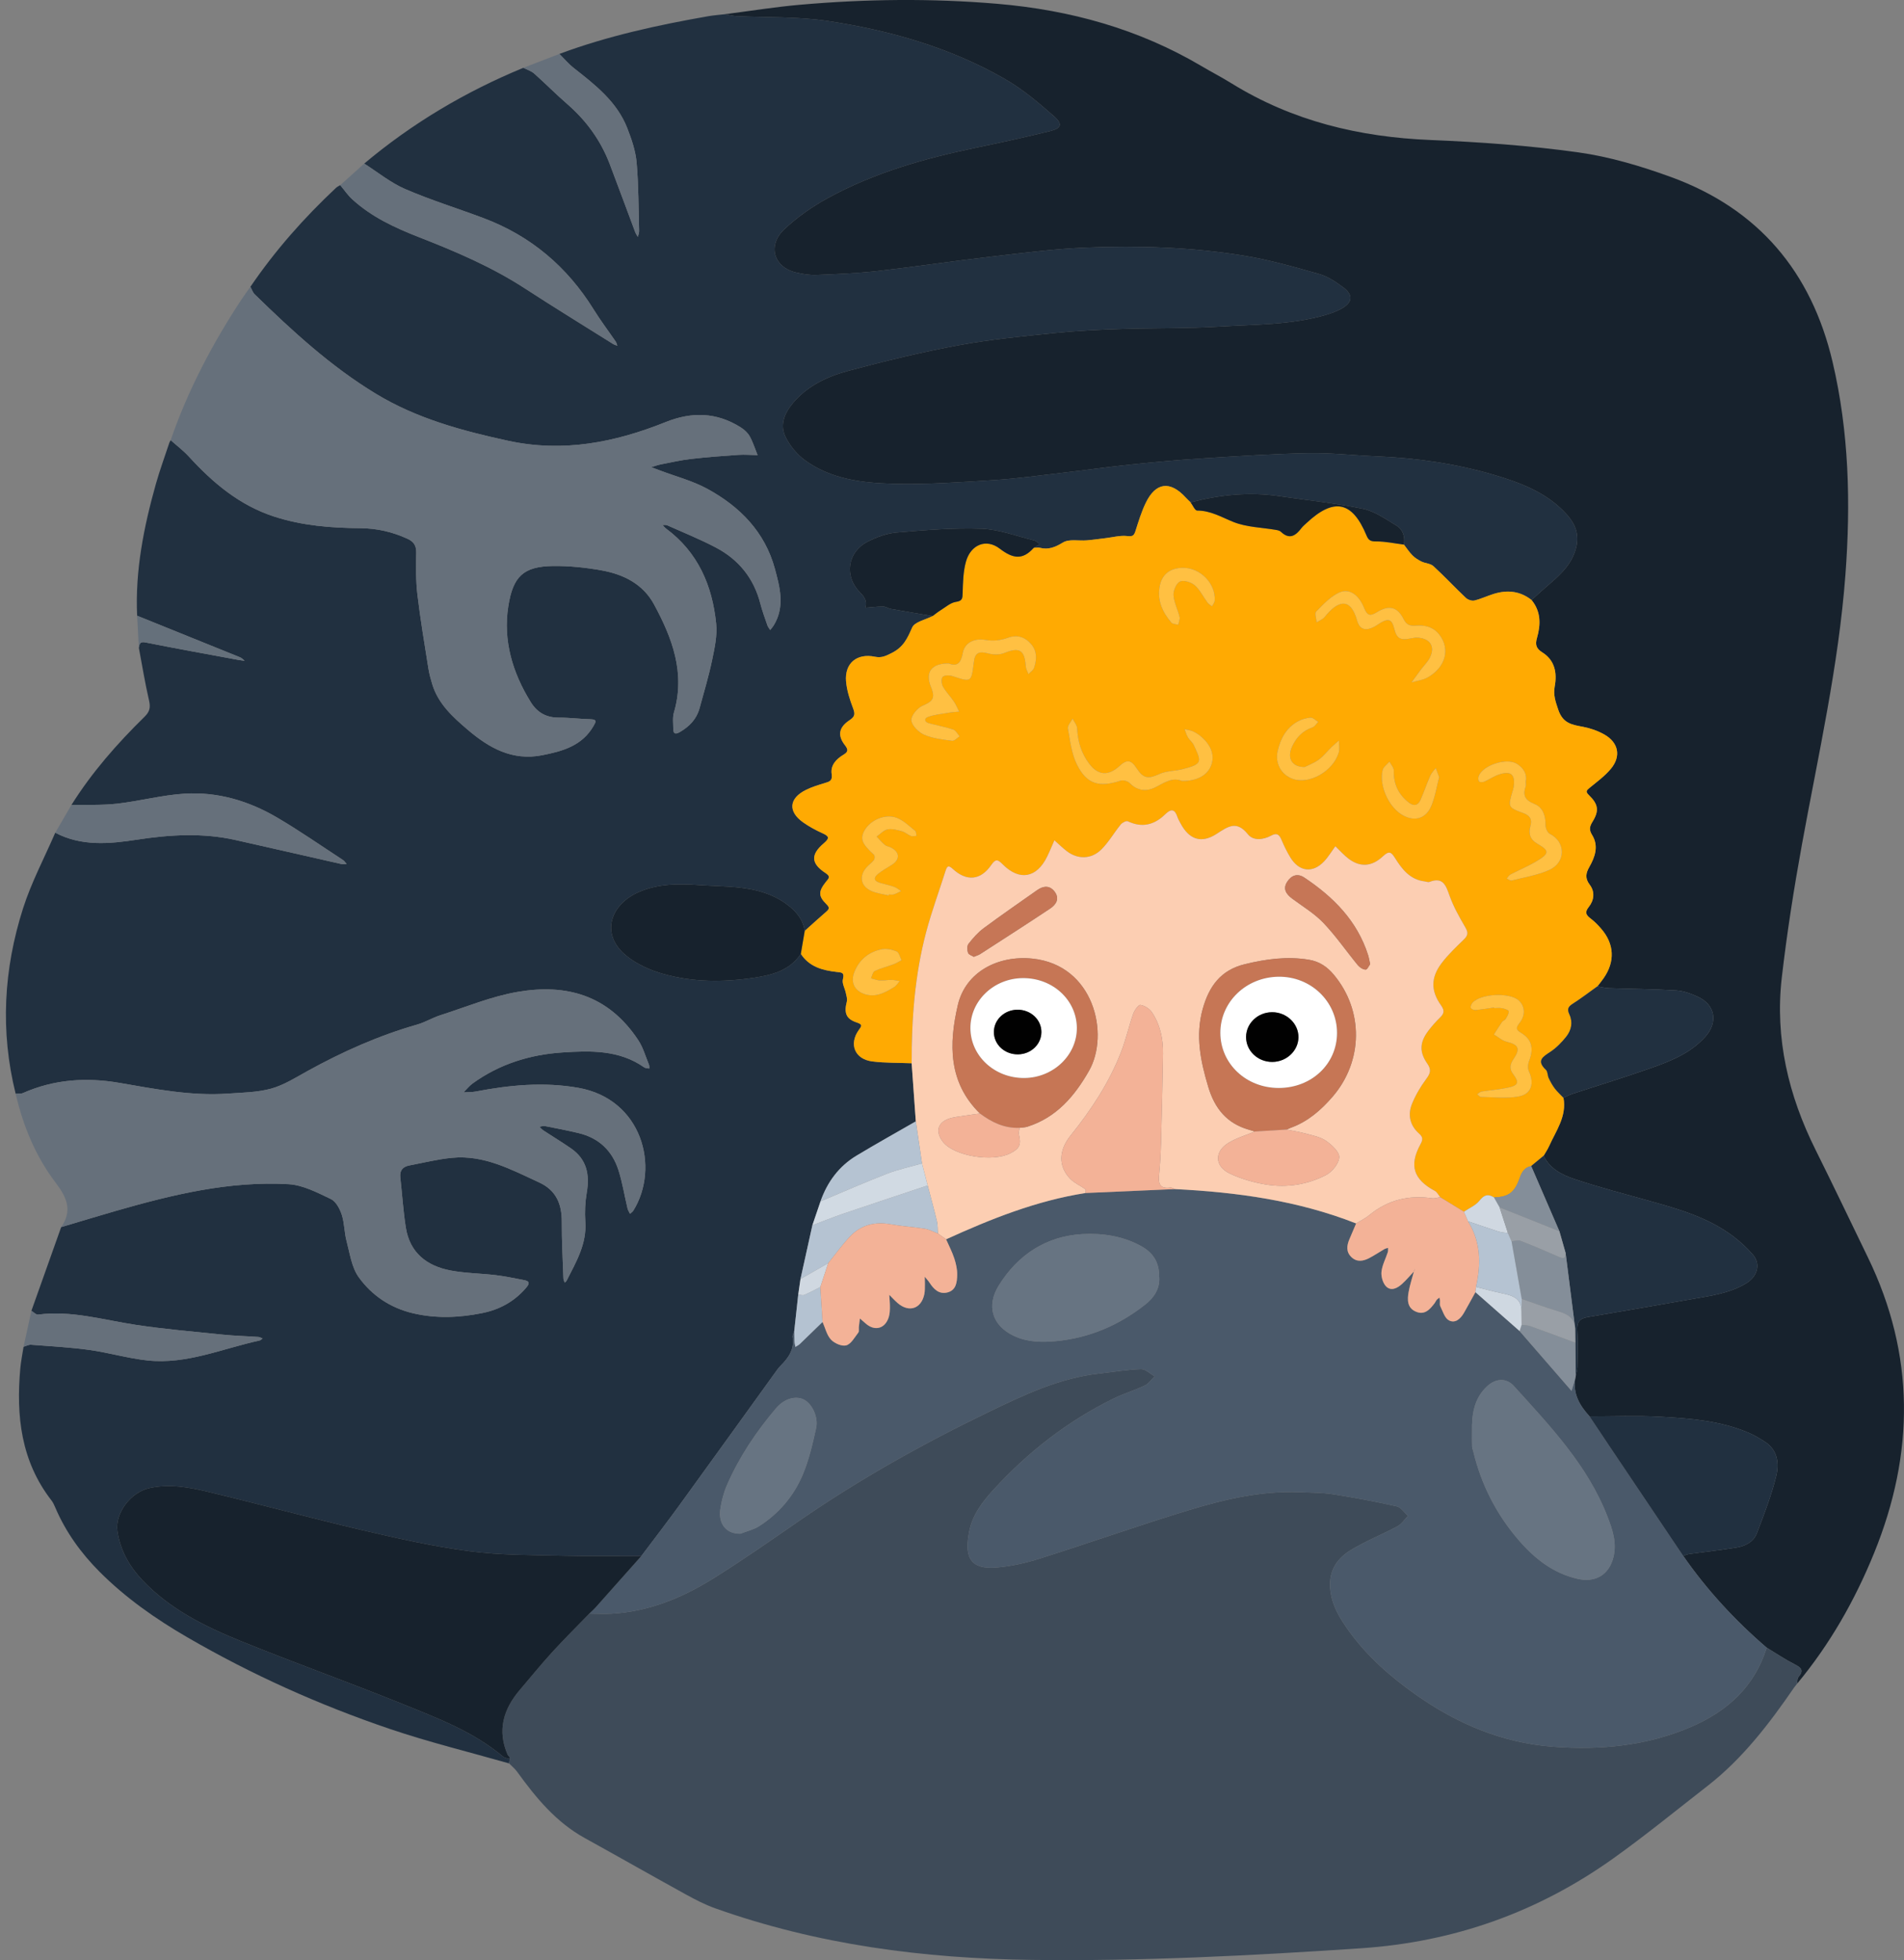 <?xml version="1.0" encoding="UTF-8"?><svg xmlns="http://www.w3.org/2000/svg" xmlns:xlink="http://www.w3.org/1999/xlink" height="562.7" preserveAspectRatio="xMidYMid meet" version="1.0" viewBox="-1.7 0.0 546.5 562.7" width="546.5" zoomAndPan="magnify"><rect x="-1.7" y="0.0" width="546.5" height="562.7" fill="#808080" stroke="none"/><defs><clipPath id="a"><path d="M 206 0 L 544.789 0 L 544.789 484 L 206 484 Z M 206 0"/></clipPath><clipPath id="b"><path d="M 142 393 L 516 393 L 516 562.711 L 142 562.711 Z M 142 393"/></clipPath></defs><g><g><path d="M 7.316 376.301 C 10.164 368.297 13.012 360.289 15.859 352.281 C 21.059 350.738 26.246 349.152 31.457 347.652 C 47.688 342.984 64.078 338.984 81.113 339.953 C 85.254 340.188 89.395 342.379 93.277 344.223 C 94.73 344.914 95.84 347.035 96.398 348.738 C 97.184 351.148 97.117 353.824 97.773 356.289 C 98.715 359.828 99.227 363.82 101.262 366.656 C 105.027 371.902 110.348 375.484 116.875 377.016 C 123.508 378.57 130.062 378.289 136.676 376.965 C 141.727 375.953 145.922 373.641 149.289 369.715 C 150.395 368.426 150.34 367.797 148.68 367.484 C 145.992 366.977 143.309 366.398 140.598 366.07 C 136.301 365.555 131.922 365.535 127.684 364.742 C 120.852 363.457 115.938 359.691 114.785 352.418 C 114.031 347.652 113.738 342.812 113.199 338.008 C 112.973 336 113.93 334.934 115.777 334.578 C 119.875 333.797 123.957 332.77 128.094 332.379 C 137.262 331.508 145.082 335.781 153.035 339.445 C 157.926 341.695 159.574 345.633 159.551 350.77 C 159.523 356.188 159.832 361.609 160.02 367.027 C 160.031 367.426 160.258 367.82 160.387 368.219 C 160.574 368.023 160.828 367.863 160.945 367.637 C 163.648 362.297 166.75 357.125 166.301 350.73 C 166.105 347.941 166.25 345.062 166.723 342.309 C 167.605 337.168 166.691 332.809 162.215 329.699 C 159.637 327.91 156.945 326.285 154.32 324.562 C 153.879 324.27 153.52 323.852 153.121 323.492 C 153.633 323.406 154.176 323.172 154.648 323.262 C 157.91 323.898 161.18 324.523 164.41 325.301 C 170.164 326.68 174.008 330.328 175.797 335.879 C 176.953 339.477 177.543 343.258 178.426 346.949 C 178.551 347.48 178.891 347.961 179.129 348.465 C 179.453 348.16 179.863 347.91 180.09 347.543 C 187.812 335.07 182.551 315.461 164.223 312.277 C 154.316 310.555 144.539 311.488 134.781 313.367 C 133.664 313.582 132.496 313.52 131.355 313.582 C 132.215 312.73 132.98 311.75 133.945 311.047 C 141.645 305.453 150.465 302.734 159.785 302.133 C 167.805 301.609 175.996 301.387 183.117 306.363 C 183.273 306.473 183.453 306.562 183.637 306.602 C 183.973 306.676 184.32 306.707 184.664 306.754 C 184.641 306.395 184.711 306 184.578 305.684 C 183.598 303.316 182.906 300.75 181.52 298.645 C 172.801 285.414 160.539 282.434 146.969 284.738 C 139.367 286.027 132.062 289.094 124.66 291.461 C 122.41 292.184 120.336 293.477 118.074 294.121 C 107.023 297.281 96.621 301.922 86.582 307.461 C 83.195 309.328 79.816 311.5 76.152 312.516 C 72.18 313.617 67.891 313.656 63.723 313.949 C 53.176 314.688 42.887 312.645 32.578 310.871 C 23.082 309.238 13.824 309.848 4.906 313.789 C 4.293 314.059 3.5 313.934 2.793 313.996 C -1.672 296.043 -0.656 278.223 4.922 260.758 C 7.305 253.301 11.039 246.277 14.16 239.059 C 21.688 243.008 29.66 242.273 37.586 241.055 C 47.051 239.602 56.469 239.039 65.891 241.148 C 75.988 243.414 86.074 245.742 96.168 248.02 C 96.684 248.137 97.25 248.031 97.793 248.027 C 97.434 247.641 97.137 247.152 96.707 246.871 C 90.414 242.766 84.242 238.457 77.766 234.66 C 69.664 229.906 60.758 227.273 51.344 227.844 C 44.844 228.238 38.434 229.98 31.938 230.719 C 27.598 231.215 23.176 231.004 18.793 231.105 C 24.676 221.719 31.941 213.461 39.82 205.734 C 41.328 204.258 41.527 203.023 41.07 201.047 C 39.918 196.07 39.105 191.012 38.156 185.988 C 38.355 184.949 38.363 184.094 40.051 184.43 C 48.973 186.215 57.93 187.82 66.875 189.477 C 67.418 189.578 67.973 189.617 68.523 189.688 C 68.094 189.355 67.711 188.906 67.227 188.711 C 57.379 184.711 47.52 180.738 37.66 176.762 C 37.066 163.812 39.566 151.297 43.043 138.934 C 44.172 134.93 45.621 131.012 46.922 127.055 C 47.043 126.824 47.16 126.594 47.281 126.367 L 47.281 126.359 C 49.031 127.918 50.926 129.344 52.5 131.062 C 59.398 138.605 67 145.035 76.953 148.285 C 85.035 150.918 93.324 151.562 101.727 151.629 C 106.445 151.664 110.953 152.688 115.262 154.672 C 117.039 155.492 117.801 156.613 117.77 158.645 C 117.707 162.633 117.633 166.664 118.098 170.617 C 118.941 177.758 120.152 184.855 121.27 191.965 C 121.504 193.457 121.922 194.93 122.355 196.383 C 124.066 202.062 128.305 205.875 132.57 209.512 C 138.652 214.699 145.324 218.492 153.883 216.816 C 159.816 215.656 165.41 214.102 168.695 208.352 C 169.375 207.164 169.664 206.535 167.836 206.488 C 164.797 206.414 161.766 206.004 158.73 206.02 C 155.133 206.039 152.52 204.586 150.652 201.582 C 145.402 193.129 142.652 183.871 144.195 174.062 C 145.543 165.48 148.508 162.605 157.039 162.488 C 161.664 162.43 166.352 162.922 170.91 163.734 C 177.203 164.852 182.828 167.613 186.012 173.484 C 191.266 183.18 195.074 193.23 191.727 204.586 C 191.312 205.996 191.547 207.609 191.547 209.129 C 191.547 210.594 192.031 210.969 193.457 210.141 C 196.219 208.531 198.258 206.402 199.105 203.281 C 200.352 198.699 201.727 194.141 202.695 189.496 C 203.41 186.07 204.207 182.469 203.859 179.055 C 202.754 168.074 198.625 158.484 189.402 151.688 C 189.047 151.426 188.781 151.043 188.473 150.715 C 188.926 150.738 189.434 150.633 189.816 150.805 C 194.496 152.898 199.273 154.816 203.801 157.207 C 210.336 160.652 214.672 166.016 216.539 173.277 C 217.086 175.395 217.852 177.453 218.562 179.52 C 218.73 180.004 219.094 180.422 219.367 180.871 C 219.699 180.434 220.078 180.027 220.363 179.562 C 223.652 174.199 222.164 168.621 220.703 163.25 C 217.828 152.688 210.648 145.418 201.324 140.336 C 197.117 138.039 192.328 136.801 187.801 135.086 C 186.941 134.762 186.078 134.445 185.215 134.125 C 186.121 133.855 187.008 133.504 187.93 133.324 C 190.82 132.758 193.703 132.098 196.621 131.758 C 201.141 131.234 205.688 130.891 210.227 130.582 C 212.059 130.457 213.906 130.629 215.746 130.664 C 215.012 128.848 214.426 126.945 213.48 125.246 C 212.91 124.219 211.898 123.316 210.883 122.68 C 204 118.34 196.887 118.156 189.363 121.176 C 174.824 127.008 159.98 129.969 144.195 126.547 C 130.902 123.664 117.93 120.164 106.195 113.047 C 93.238 105.191 82.176 95.004 71.395 84.488 C 70.828 83.938 70.578 83.059 70.176 82.336 C 77.273 71.902 85.578 62.516 94.773 53.902 C 95.109 53.59 95.562 53.398 95.961 53.152 C 97.102 54.516 98.113 56.027 99.414 57.219 C 104.984 62.328 111.734 65.422 118.668 68.129 C 129.141 72.219 139.441 76.613 148.926 82.777 C 157.297 88.223 165.812 93.445 174.273 98.754 C 174.637 98.98 175.082 99.086 175.488 99.25 C 175.336 98.848 175.25 98.395 175.012 98.051 C 172.922 94.984 170.664 92.023 168.715 88.871 C 161.074 76.555 150.609 67.684 137.016 62.594 C 129.535 59.789 121.875 57.418 114.555 54.254 C 110.379 52.445 106.727 49.434 102.84 46.965 C 116.617 35.387 131.898 26.316 148.52 19.465 C 149.566 20.004 150.773 20.359 151.629 21.117 C 154.828 23.953 157.832 27.02 161.062 29.82 C 166.57 34.59 170.715 40.285 173.305 47.082 C 175.777 53.566 178.16 60.086 180.602 66.586 C 180.789 67.09 181.117 67.547 181.379 68.023 C 181.508 67.453 181.762 66.875 181.746 66.309 C 181.562 59.75 181.602 53.172 181.023 46.648 C 180.727 43.312 179.582 39.969 178.352 36.812 C 175.391 29.207 169.172 24.391 163.016 19.547 C 161.5 18.355 160.238 16.848 158.859 15.48 C 172.699 10.32 187.055 7.207 201.559 4.66 C 203.137 4.383 204.746 4.273 206.34 4.086 C 207.43 4.27 208.516 4.57 209.613 4.629 C 218.336 5.062 227.168 4.719 235.758 6.004 C 253.605 8.68 270.914 13.602 286.688 22.652 C 291.82 25.598 296.457 29.527 300.914 33.465 C 303.387 35.648 302.895 36.855 299.68 37.645 C 292.684 39.363 285.645 40.914 278.59 42.375 C 263.727 45.449 249.199 49.578 235.828 56.906 C 231.379 59.348 227.078 62.363 223.398 65.844 C 218.496 70.48 220.387 76.723 226.738 78.219 C 228.664 78.672 230.688 79.012 232.648 78.934 C 238.516 78.695 244.402 78.457 250.238 77.801 C 261.051 76.574 271.82 74.945 282.633 73.691 C 291.754 72.637 300.891 71.441 310.051 71.074 C 325.152 70.477 340.281 70.957 355.223 73.375 C 362.578 74.566 369.812 76.645 376.996 78.684 C 379.484 79.391 381.816 80.988 383.926 82.57 C 386.727 84.668 386.5 86.809 383.484 88.527 C 382.02 89.355 380.391 89.965 378.766 90.434 C 368.816 93.305 358.5 93.141 348.309 93.766 C 338.918 94.344 329.484 94.137 320.074 94.449 C 313.727 94.66 307.367 94.949 301.055 95.598 C 291.828 96.547 282.562 97.426 273.461 99.113 C 262.844 101.082 252.316 103.637 241.883 106.434 C 235.828 108.055 230.078 110.699 225.852 115.766 C 223.422 118.676 222.09 122.004 223.777 125.449 C 225.02 127.98 227.043 130.434 229.316 132.102 C 236.77 137.562 245.719 138.633 254.523 138.879 C 264.18 139.145 273.883 138.438 283.547 137.828 C 290.242 137.406 296.91 136.465 303.586 135.691 C 310.074 134.941 316.547 134.012 323.043 133.34 C 329.922 132.633 336.812 132.012 343.711 131.578 C 353.742 130.949 363.785 130.285 373.832 130.098 C 380.359 129.977 386.898 130.727 393.438 131.004 C 404.852 131.48 416.102 133.09 427.059 136.312 C 434.852 138.605 442.449 141.473 448.082 147.781 C 450.465 150.453 451.633 153.457 450.691 157.219 C 449.555 161.785 446.453 164.738 443.109 167.609 C 441.34 169.121 439.629 170.695 437.891 172.246 C 434.633 169.676 430.996 169.297 427.141 170.465 C 425.238 171.039 423.422 171.926 421.5 172.391 C 420.773 172.566 419.633 172.188 419.062 171.652 C 415.898 168.66 412.926 165.465 409.719 162.52 C 408.891 161.758 407.422 161.742 406.328 161.215 C 405.395 160.766 404.465 160.18 403.734 159.453 C 402.805 158.523 402.086 157.395 401.277 156.352 C 401.641 154.066 400.98 152 399.055 150.848 C 396 149.012 392.887 146.77 389.516 146.07 C 381.562 144.426 373.441 143.609 365.395 142.422 C 356.805 141.152 348.375 142.055 340.031 144.215 C 339.562 143.754 339.074 143.309 338.629 142.824 C 334.148 137.926 330.004 138.438 327.129 144.434 C 325.902 146.988 325.07 149.738 324.207 152.449 C 323.789 153.754 323.41 154.074 321.863 153.891 C 319.828 153.648 317.688 154.254 315.594 154.496 C 313.805 154.707 312.02 154.973 310.223 155.121 C 307.926 155.312 305.172 154.672 303.422 155.727 C 301.16 157.098 299.234 157.902 296.699 157.242 C 296.172 157.105 295.566 157.262 294.996 157.281 C 295.586 156.93 296.172 156.574 296.758 156.223 C 296.223 155.855 295.734 155.301 295.148 155.156 C 290.121 153.93 285.105 151.977 280.031 151.789 C 271.926 151.492 263.758 152.191 255.652 152.871 C 252.82 153.113 249.902 154.191 247.34 155.504 C 241.523 158.473 240.539 165.449 245.133 170.047 C 246.438 171.352 247.25 172.613 246.684 174.473 C 248.391 174.34 250.102 174.121 251.809 174.117 C 252.527 174.117 253.227 174.672 253.965 174.805 C 257.961 175.52 261.969 176.18 265.969 176.859 C 263.941 177.922 260.84 178.512 260.113 180.152 C 258.742 183.246 257.676 185.719 254.301 187.434 C 252.531 188.332 251.336 188.93 249.441 188.539 C 244.242 187.461 240.684 190.402 241.145 195.648 C 241.371 198.25 242.219 200.852 243.148 203.312 C 243.758 204.922 243.734 205.699 242.18 206.727 C 239.055 208.793 238.629 211.113 240.805 213.914 C 241.859 215.27 241.738 215.855 240.355 216.691 C 238.301 217.926 236.625 219.711 237.012 222.223 C 237.316 224.195 236.34 224.402 234.992 224.812 C 233.18 225.363 231.336 225.914 229.645 226.754 C 224.723 229.188 224.406 232.988 228.859 236.117 C 230.562 237.312 232.422 238.328 234.32 239.184 C 236.191 240.027 236.566 240.547 234.758 242.086 C 230.91 245.352 231.066 247.906 235.25 250.633 C 236.883 251.695 236.102 252.223 235.352 253.172 C 233.184 255.914 233.148 257.246 235.504 259.578 C 236.492 260.559 236.324 260.984 235.438 261.75 C 233.352 263.547 231.324 265.41 229.277 267.246 C 228.719 263.559 226.34 261.102 223.469 259.133 C 218.695 255.855 213.176 254.918 207.535 254.543 C 204.699 254.352 201.852 254.293 199.016 254.094 C 193.09 253.676 187.156 253.668 181.625 256.098 C 173.43 259.688 170.535 268.219 178.051 274.363 C 181.027 276.797 184.887 278.52 188.621 279.578 C 197.121 281.992 205.906 282.016 214.602 280.711 C 219.77 279.938 224.945 278.691 228.156 273.828 C 230.574 277.559 234.387 278.57 238.441 279.027 C 239.797 279.18 240.773 279.102 240.234 281.129 C 239.926 282.277 240.797 283.727 241.074 285.055 C 241.246 285.867 241.555 286.77 241.363 287.52 C 240.52 290.82 241.133 292.52 244.234 293.539 C 246.059 294.141 245.547 294.641 244.762 295.746 C 241.898 299.797 243.672 304.082 248.652 304.711 C 252.387 305.184 256.195 305.086 259.969 305.242 C 260.367 310.801 260.762 316.359 261.16 321.918 C 255.488 325.188 249.77 328.375 244.164 331.75 C 239.098 334.801 235.762 339.324 233.812 344.883 C 233.031 347.168 232.254 349.453 231.477 351.738 C 230.34 356.887 229.199 362.035 228.062 367.184 C 227.848 368.672 227.633 370.164 227.414 371.652 C 227.039 375.109 226.66 378.566 226.281 382.023 C 226.117 382.648 225.73 383.309 225.82 383.895 C 226.367 387.395 224.574 389.844 222.316 392.121 C 221.984 392.457 221.672 392.82 221.395 393.203 C 212.023 406.188 202.684 419.195 193.281 432.156 C 189.727 437.051 186.031 441.844 182.398 446.684 C 174.973 446.68 167.539 446.824 160.117 446.633 C 151.113 446.398 142.035 446.496 133.133 445.328 C 122.832 443.984 112.625 441.691 102.492 439.324 C 87.625 435.848 72.883 431.84 58.031 428.277 C 52.527 426.957 46.922 425.926 41.164 427.203 C 35.801 428.391 31.215 434.461 32.008 439.645 C 32.848 445.094 35.402 449.645 39.152 453.613 C 46.992 461.918 56.977 466.871 67.285 471.066 C 82.676 477.332 98.344 482.914 113.746 489.148 C 123.848 493.238 134.141 497.105 142.672 504.277 C 143.164 504.688 143.949 504.75 144.602 504.977 C 144.539 505.398 144.48 505.82 144.422 506.238 C 133 502.973 121.426 500.156 110.188 496.34 C 89.961 489.477 70.508 480.746 52.012 470.004 C 42.93 464.73 34.359 458.723 26.902 451.246 C 21.535 445.863 17.164 439.801 14.168 432.785 C 13.867 432.09 13.555 431.367 13.098 430.777 C 4.328 419.492 2.887 406.477 4.129 392.836 C 4.316 390.758 4.746 388.699 5.062 386.629 C 5.781 386.426 6.52 385.996 7.223 386.051 C 12.793 386.473 18.387 386.77 23.914 387.535 C 29.539 388.316 35.059 389.969 40.695 390.566 C 51.883 391.746 62.16 387.133 72.797 384.836 C 73.113 384.77 73.375 384.457 73.66 384.258 C 73.281 384.105 72.906 383.844 72.516 383.816 C 69.105 383.578 65.68 383.5 62.281 383.152 C 53.883 382.289 45.461 381.578 37.121 380.312 C 27.855 378.906 18.762 376.141 9.211 377.398 C 8.641 377.473 7.953 376.688 7.316 376.301" fill="#213040"/></g><g clip-path="url(#a)"><path d="M 437.891 172.246 C 439.629 170.695 441.34 169.121 443.109 167.609 C 446.453 164.738 449.555 161.785 450.691 157.219 C 451.633 153.457 450.465 150.453 448.082 147.781 C 442.449 141.473 434.852 138.605 427.059 136.312 C 416.102 133.09 404.852 131.48 393.438 131.004 C 386.898 130.727 380.359 129.977 373.832 130.098 C 363.785 130.285 353.742 130.949 343.711 131.578 C 336.812 132.012 329.922 132.633 323.043 133.34 C 316.547 134.012 310.074 134.941 303.586 135.691 C 296.91 136.465 290.242 137.406 283.547 137.828 C 273.883 138.438 264.18 139.145 254.523 138.879 C 245.719 138.633 236.77 137.562 229.316 132.102 C 227.043 130.434 225.02 127.98 223.777 125.449 C 222.09 122.004 223.422 118.676 225.852 115.766 C 230.078 110.699 235.828 108.055 241.883 106.434 C 252.316 103.637 262.844 101.082 273.461 99.113 C 282.562 97.426 291.828 96.547 301.055 95.598 C 307.367 94.949 313.727 94.66 320.074 94.449 C 329.484 94.137 338.918 94.344 348.309 93.766 C 358.5 93.141 368.816 93.305 378.766 90.434 C 380.391 89.965 382.02 89.355 383.484 88.527 C 386.5 86.809 386.727 84.668 383.926 82.57 C 381.816 80.988 379.484 79.391 376.996 78.684 C 369.812 76.645 362.578 74.566 355.223 73.375 C 340.281 70.957 325.152 70.477 310.051 71.074 C 300.891 71.441 291.754 72.637 282.633 73.691 C 271.82 74.945 261.051 76.574 250.238 77.801 C 244.402 78.457 238.516 78.695 232.648 78.934 C 230.688 79.012 228.664 78.672 226.738 78.219 C 220.387 76.723 218.496 70.48 223.398 65.844 C 227.078 62.363 231.379 59.348 235.828 56.906 C 249.199 49.578 263.727 45.449 278.59 42.375 C 285.645 40.914 292.684 39.363 299.68 37.645 C 302.895 36.855 303.387 35.648 300.914 33.465 C 296.457 29.527 291.82 25.598 286.688 22.652 C 270.914 13.602 253.605 8.68 235.758 6.004 C 227.168 4.719 218.336 5.062 209.613 4.629 C 208.516 4.57 207.43 4.27 206.34 4.086 C 213.512 3.164 220.664 2.004 227.859 1.371 C 246.781 -0.293 265.715 -0.523 284.672 1.102 C 305.477 2.887 325.105 8.301 343.164 18.977 C 346.031 20.672 349 22.207 351.832 23.961 C 369.312 34.766 388.465 39.352 408.859 40.191 C 423.02 40.773 437.223 41.781 451.25 43.734 C 460.305 44.996 469.309 47.684 477.934 50.828 C 502.98 59.961 518.215 78.008 524.297 103.891 C 529.031 124.043 529.527 144.453 527.988 164.98 C 526.027 191.176 520.184 216.738 515.496 242.496 C 513.195 255.137 511.203 267.852 509.727 280.609 C 507.707 298.043 511.633 314.477 519.418 330.102 C 524.512 340.324 529.422 350.641 534.414 360.918 C 548.039 388.957 547.84 417.281 536.211 445.867 C 530.684 459.457 523.512 472.055 514.121 483.355 C 514.238 482.703 514.133 481.863 514.508 481.43 C 516.164 479.484 515.211 478.707 513.352 477.762 C 510.605 476.359 508.031 474.613 505.383 473.012 C 496.305 465.211 488.25 456.484 481.41 446.645 C 482.023 446.461 482.625 446.195 483.254 446.105 C 487.746 445.484 492.258 444.992 496.734 444.266 C 499.262 443.859 501.621 442.648 502.566 440.172 C 504.621 434.785 506.723 429.375 508.105 423.801 C 509 420.199 508.582 416.289 504.844 413.895 C 503.332 412.926 501.773 411.98 500.125 411.285 C 492.047 407.859 483.414 407.188 474.82 406.715 C 468.086 406.344 461.312 406.625 454.555 406.621 C 451.73 403.543 449.723 400.16 450.438 395.746 C 450.449 395.562 450.488 395.383 450.551 395.211 C 450.727 394.305 451.043 393.398 451.059 392.488 C 451.121 388.969 451.266 385.43 451.023 381.922 C 450.859 379.52 451.703 378.5 453.988 378.117 C 464.066 376.422 474.133 374.668 484.199 372.895 C 489.426 371.977 494.715 371.277 499.41 368.473 C 502.781 366.457 503.777 362.867 501.371 360.121 C 499.695 358.203 497.773 356.445 495.742 354.91 C 488.688 349.59 480.375 347.172 472.027 344.844 C 464.719 342.805 457.363 340.887 450.176 338.477 C 446.66 337.297 443.137 335.555 441.367 331.797 C 441.887 330.891 442.484 330.023 442.91 329.078 C 444.906 324.621 448.047 320.5 447.059 315.156 C 447.926 314.77 448.77 314.309 449.664 314.012 C 457.145 311.551 464.688 309.258 472.109 306.637 C 477.84 304.609 483.516 302.367 487.754 297.645 C 491.473 293.504 490.656 288.488 485.648 286.168 C 483.699 285.266 481.535 284.469 479.422 284.336 C 472.988 283.938 466.531 283.906 460.086 283.68 C 458.984 283.641 457.895 283.344 456.801 283.164 C 457.379 282.414 457.984 281.68 458.527 280.906 C 461.938 276.078 461.691 270.949 457.801 266.523 C 456.926 265.527 455.988 264.551 454.934 263.754 C 453.605 262.75 453.035 261.98 454.32 260.375 C 455.863 258.449 456.141 256.023 454.602 253.992 C 453.203 252.145 453.449 250.699 454.496 248.867 C 456.145 245.973 457.223 242.828 455.27 239.684 C 454.348 238.195 454.566 237.234 455.414 235.871 C 457.324 232.781 457.07 230.883 454.387 228.289 C 453.352 227.289 453.617 226.953 454.531 226.195 C 456.652 224.449 458.934 222.797 460.672 220.703 C 463.656 217.105 462.867 213.176 458.789 210.859 C 456.922 209.801 454.773 209.051 452.664 208.652 C 449.477 208.055 446.883 207.691 445.547 203.711 C 444.77 201.391 444.098 199.492 444.543 197.086 C 445.266 193.172 444.586 189.543 440.977 187.281 C 439.133 186.125 438.926 184.984 439.477 183.066 C 440.562 179.273 440.602 175.531 437.891 172.246" fill="#17222d"/></g><g clip-path="url(#b)"><path d="M 505.383 473.012 C 508.031 474.613 510.605 476.359 513.352 477.762 C 515.211 478.707 516.164 479.484 514.508 481.43 C 514.133 481.863 514.238 482.703 514.121 483.355 C 513.867 483.68 513.609 484.004 513.355 484.328 L 513.184 484.188 L 513.328 484.359 C 506.141 494.812 498.488 504.863 488.375 512.73 C 479.434 519.688 470.652 526.871 461.438 533.453 C 439.781 548.926 415.68 557.516 388.977 559.309 C 357.5 561.418 326.023 563.055 294.473 562.648 C 263.434 562.246 232.941 558.305 203.543 547.82 C 200.695 546.805 197.961 545.398 195.305 543.938 C 185.551 538.562 175.871 533.043 166.121 527.656 C 157.879 523.102 152.105 516.074 146.723 508.621 C 146.082 507.734 145.195 507.027 144.422 506.238 C 144.48 505.82 144.539 505.398 144.602 504.977 C 144.578 504.797 144.562 504.613 144.547 504.43 C 144.375 504.227 144.203 504.023 144.031 503.82 C 140.945 496.797 142.773 490.688 147.516 485.121 C 150.594 481.508 153.582 477.812 156.781 474.309 C 160.234 470.527 163.883 466.922 167.445 463.238 C 169.562 463.25 171.68 463.375 173.789 463.262 C 184.418 462.672 193.996 458.762 202.863 453.246 C 211.406 447.93 219.656 442.141 227.938 436.422 C 245.051 424.617 263.121 414.512 281.82 405.469 C 292.105 400.492 302.379 395.57 313.941 394.305 C 317.895 393.871 321.832 393.176 325.789 393.047 C 327.074 393.004 328.402 394.387 329.711 395.117 C 328.785 396.012 328.012 397.215 326.91 397.742 C 324 399.133 320.867 400.055 317.973 401.473 C 304.754 407.949 293.332 416.863 283.434 427.695 C 280.297 431.125 277.422 434.898 276.488 439.641 C 275.238 446 275.965 450.684 284.227 450.008 C 288.434 449.664 292.68 448.719 296.715 447.441 C 311.027 442.918 325.184 437.906 339.539 433.527 C 349.887 430.371 360.457 427.938 371.434 428.379 C 374.652 428.508 377.906 428.5 381.074 428.996 C 387.152 429.945 393.211 431.094 399.211 432.441 C 400.426 432.715 401.363 434.23 402.43 435.176 C 401.438 436.188 400.617 437.52 399.426 438.16 C 395.004 440.535 390.277 442.395 386.008 445.004 C 382.145 447.363 379.707 450.801 380.09 455.887 C 380.457 460.734 382.816 464.527 385.48 468.227 C 390.758 475.551 397.426 481.387 404.797 486.578 C 416.621 494.914 429.582 500.344 443.988 501.445 C 457.547 502.48 470.98 501.223 483.684 495.746 C 494.102 491.25 501.926 484.191 505.383 473.012" fill="#3e4b59"/></g><g><path d="M 70.176 82.336 C 70.578 83.059 70.828 83.938 71.395 84.488 C 82.176 95.004 93.238 105.191 106.195 113.047 C 117.93 120.164 130.902 123.664 144.195 126.547 C 159.98 129.969 174.824 127.008 189.363 121.176 C 196.887 118.156 204 118.34 210.883 122.68 C 211.898 123.316 212.91 124.219 213.48 125.246 C 214.426 126.945 215.012 128.848 215.746 130.664 C 213.906 130.629 212.059 130.457 210.227 130.582 C 205.688 130.891 201.141 131.234 196.621 131.758 C 193.703 132.098 190.82 132.758 187.93 133.324 C 187.008 133.504 186.121 133.855 185.215 134.125 C 186.078 134.445 186.941 134.762 187.801 135.086 C 192.328 136.801 197.117 138.039 201.324 140.336 C 210.648 145.418 217.828 152.688 220.703 163.25 C 222.164 168.621 223.652 174.199 220.363 179.562 C 220.078 180.027 219.699 180.434 219.367 180.871 C 219.094 180.422 218.73 180.004 218.562 179.52 C 217.852 177.453 217.086 175.395 216.539 173.277 C 214.672 166.016 210.336 160.652 203.801 157.207 C 199.273 154.816 194.496 152.898 189.816 150.805 C 189.434 150.633 188.926 150.738 188.473 150.715 C 188.781 151.043 189.047 151.426 189.402 151.688 C 198.625 158.484 202.754 168.074 203.859 179.055 C 204.207 182.469 203.41 186.07 202.695 189.496 C 201.727 194.141 200.352 198.699 199.105 203.281 C 198.258 206.402 196.219 208.531 193.457 210.141 C 192.031 210.969 191.547 210.594 191.547 209.129 C 191.547 207.609 191.312 205.996 191.727 204.586 C 195.074 193.23 191.266 183.18 186.012 173.484 C 182.828 167.613 177.203 164.852 170.91 163.734 C 166.352 162.922 161.664 162.43 157.039 162.488 C 148.508 162.605 145.543 165.48 144.195 174.062 C 142.652 183.871 145.402 193.129 150.652 201.582 C 152.52 204.586 155.133 206.039 158.73 206.02 C 161.766 206.004 164.797 206.414 167.836 206.488 C 169.664 206.535 169.375 207.164 168.695 208.352 C 165.41 214.102 159.816 215.656 153.883 216.816 C 145.324 218.492 138.652 214.699 132.57 209.512 C 128.305 205.875 124.066 202.062 122.355 196.383 C 121.922 194.93 121.504 193.457 121.27 191.965 C 120.152 184.855 118.941 177.758 118.098 170.617 C 117.633 166.664 117.707 162.633 117.77 158.645 C 117.801 156.613 117.039 155.492 115.262 154.672 C 110.953 152.688 106.445 151.664 101.727 151.629 C 93.324 151.562 85.035 150.918 76.953 148.285 C 67 145.035 59.398 138.605 52.5 131.062 C 50.926 129.344 49.031 127.918 47.281 126.359 C 52.246 112.008 59.254 98.68 67.578 86.02 C 68.402 84.766 69.309 83.562 70.176 82.336" fill="#66707b"/></g><g><path d="M 2.793 313.996 C 3.5 313.934 4.293 314.059 4.906 313.789 C 13.824 309.848 23.082 309.238 32.578 310.871 C 42.887 312.645 53.176 314.688 63.723 313.949 C 67.891 313.656 72.18 313.617 76.152 312.516 C 79.816 311.5 83.195 309.328 86.582 307.461 C 96.621 301.922 107.023 297.281 118.074 294.121 C 120.336 293.477 122.41 292.184 124.66 291.461 C 132.062 289.094 139.367 286.027 146.969 284.738 C 160.539 282.434 172.801 285.414 181.52 298.645 C 182.906 300.75 183.598 303.316 184.578 305.684 C 184.711 306 184.641 306.395 184.664 306.754 C 184.32 306.707 183.973 306.676 183.637 306.602 C 183.453 306.562 183.273 306.473 183.117 306.363 C 175.996 301.387 167.805 301.609 159.785 302.133 C 150.465 302.734 141.645 305.453 133.945 311.047 C 132.98 311.75 132.215 312.73 131.355 313.582 C 132.496 313.52 133.664 313.582 134.781 313.367 C 144.539 311.488 154.316 310.555 164.223 312.277 C 182.551 315.461 187.812 335.07 180.09 347.543 C 179.863 347.91 179.453 348.16 179.129 348.465 C 178.891 347.961 178.551 347.48 178.426 346.949 C 177.543 343.258 176.953 339.477 175.797 335.879 C 174.008 330.328 170.164 326.68 164.41 325.301 C 161.18 324.523 157.91 323.898 154.648 323.262 C 154.176 323.172 153.633 323.406 153.121 323.492 C 153.52 323.852 153.879 324.27 154.32 324.562 C 156.945 326.285 159.637 327.91 162.215 329.699 C 166.691 332.809 167.605 337.168 166.723 342.309 C 166.25 345.062 166.105 347.941 166.301 350.73 C 166.75 357.125 163.648 362.297 160.945 367.637 C 160.828 367.863 160.574 368.023 160.387 368.219 C 160.258 367.82 160.031 367.426 160.02 367.027 C 159.832 361.609 159.523 356.188 159.551 350.77 C 159.574 345.633 157.926 341.695 153.035 339.445 C 145.082 335.781 137.262 331.508 128.094 332.379 C 123.957 332.77 119.875 333.797 115.777 334.578 C 113.93 334.934 112.973 336 113.199 338.008 C 113.738 342.812 114.031 347.652 114.785 352.418 C 115.938 359.691 120.852 363.457 127.684 364.742 C 131.922 365.535 136.301 365.555 140.598 366.07 C 143.309 366.398 145.992 366.977 148.68 367.484 C 150.34 367.797 150.395 368.426 149.289 369.715 C 145.922 373.641 141.727 375.953 136.676 376.965 C 130.062 378.289 123.508 378.57 116.875 377.016 C 110.348 375.484 105.027 371.902 101.262 366.656 C 99.227 363.82 98.715 359.828 97.773 356.289 C 97.117 353.824 97.184 351.148 96.398 348.738 C 95.84 347.035 94.73 344.914 93.277 344.223 C 89.395 342.379 85.254 340.188 81.113 339.953 C 64.078 338.984 47.688 342.984 31.457 347.652 C 26.246 349.152 21.059 350.738 15.859 352.281 C 19.125 347.559 17.543 343.824 14.289 339.551 C 8.547 332.004 4.941 323.273 2.793 313.996" fill="#66707b"/></g><g><path d="M 102.84 46.965 C 106.727 49.434 110.379 52.445 114.555 54.254 C 121.875 57.418 129.535 59.789 137.016 62.594 C 150.609 67.684 161.074 76.555 168.715 88.871 C 170.664 92.023 172.922 94.984 175.012 98.051 C 175.25 98.395 175.336 98.848 175.488 99.25 C 175.082 99.086 174.637 98.98 174.273 98.754 C 165.812 93.445 157.297 88.223 148.926 82.777 C 139.441 76.613 129.141 72.219 118.668 68.129 C 111.734 65.422 104.984 62.328 99.414 57.219 C 98.113 56.027 97.102 54.516 95.961 53.152 C 98.254 51.09 100.547 49.027 102.84 46.965" fill="#66707b"/></g><g><path d="M 18.793 231.105 C 23.176 231.004 27.598 231.215 31.938 230.719 C 38.434 229.98 44.844 228.238 51.344 227.844 C 60.758 227.273 69.664 229.906 77.766 234.66 C 84.242 238.457 90.414 242.766 96.707 246.871 C 97.137 247.152 97.434 247.641 97.793 248.027 C 97.25 248.031 96.684 248.137 96.168 248.02 C 86.074 245.742 75.988 243.414 65.891 241.148 C 56.469 239.039 47.051 239.602 37.586 241.055 C 29.66 242.273 21.688 243.008 14.16 239.059 C 15.703 236.406 17.25 233.758 18.793 231.105" fill="#66707b"/></g><g><path d="M 7.316 376.301 C 7.953 376.688 8.641 377.473 9.211 377.398 C 18.762 376.141 27.855 378.906 37.121 380.312 C 45.461 381.578 53.883 382.289 62.281 383.152 C 65.68 383.5 69.105 383.578 72.516 383.816 C 72.906 383.844 73.281 384.105 73.66 384.258 C 73.375 384.457 73.113 384.77 72.797 384.836 C 62.16 387.133 51.883 391.746 40.695 390.566 C 35.059 389.969 29.539 388.316 23.914 387.535 C 18.387 386.77 12.793 386.473 7.223 386.051 C 6.52 385.996 5.781 386.426 5.062 386.629 C 5.812 383.188 6.566 379.742 7.316 376.301" fill="#66707b"/></g><g><path d="M 158.859 15.48 C 160.238 16.848 161.5 18.355 163.016 19.547 C 169.172 24.391 175.391 29.207 178.352 36.812 C 179.582 39.969 180.727 43.312 181.023 46.648 C 181.602 53.172 181.562 59.75 181.746 66.309 C 181.762 66.875 181.508 67.453 181.379 68.023 C 181.117 67.547 180.789 67.09 180.602 66.586 C 178.16 60.086 175.777 53.566 173.305 47.082 C 170.715 40.285 166.57 34.59 161.062 29.82 C 157.832 27.02 154.828 23.953 151.629 21.117 C 150.773 20.359 149.566 20.004 148.52 19.465 C 151.965 18.137 155.414 16.809 158.859 15.48" fill="#66707b"/></g><g><path d="M 37.66 176.762 C 47.52 180.738 57.379 184.711 67.227 188.711 C 67.711 188.906 68.094 189.355 68.523 189.688 C 67.973 189.617 67.418 189.578 66.875 189.477 C 57.93 187.82 48.973 186.215 40.051 184.43 C 38.363 184.094 38.355 184.949 38.156 185.988 C 37.992 182.91 37.828 179.836 37.66 176.762" fill="#65707b"/></g><g><path d="M 47.281 126.367 C 47.16 126.594 47.043 126.824 46.922 127.055 C 47.043 126.824 47.16 126.594 47.281 126.367" fill="#66707b"/></g><g><path d="M 337.918 163.008 C 334.398 163.012 331.969 164.656 331.227 167.988 C 330.305 172.113 331.879 175.652 334.512 178.742 C 334.891 179.188 335.82 179.164 336.492 179.355 C 336.637 178.602 337.039 177.785 336.875 177.109 C 336.363 175 335.266 172.969 335.129 170.859 C 335.039 169.539 335.941 167.426 336.984 166.949 C 338.055 166.465 340.195 167.133 341.223 168.027 C 342.746 169.359 343.68 171.355 344.918 173.027 C 345.23 173.453 345.754 173.727 346.18 174.066 C 346.449 173.527 346.914 173 346.953 172.441 C 347.324 167.617 342.871 163.008 337.918 163.008 Z M 411.379 223.094 C 411.016 222.121 410.707 221.301 410.402 220.48 C 409.867 221.211 409.184 221.871 408.828 222.684 C 407.84 224.941 407.055 227.289 406.062 229.547 C 405.242 231.422 403.961 231.496 402.434 230.23 C 399.605 227.891 398.246 224.957 398.363 221.238 C 398.391 220.391 397.555 219.512 397.113 218.648 C 396.438 219.449 395.371 220.156 395.152 221.07 C 394.109 225.383 396.73 231.371 400.496 233.77 C 404.07 236.047 407.551 235.199 409.16 231.289 C 410.227 228.699 410.66 225.848 411.379 223.094 Z M 252.266 281.426 C 251.316 281.426 250.824 281.496 250.367 281.41 C 249.664 281.277 248.984 281.035 248.293 280.844 C 248.645 280.125 248.816 279.023 249.379 278.758 C 251.098 277.945 252.98 277.488 254.773 276.82 C 255.574 276.52 256.312 276.047 257.078 275.648 C 256.617 274.773 256.355 273.418 255.652 273.125 C 254.32 272.574 252.648 272.227 251.277 272.523 C 247.66 273.316 244.961 275.434 243.531 279.016 C 242.434 281.773 243.363 284.199 246.133 285.27 C 249.453 286.547 252.23 285.035 254.926 283.391 C 255.578 282.992 256.02 282.234 256.555 281.645 C 255.82 281.527 255.09 281.34 254.352 281.316 C 253.504 281.285 252.645 281.402 252.266 281.426 Z M 372.77 220.199 C 368.988 220.207 367.691 217.539 369.164 214.324 C 370.355 211.727 372.191 209.777 375.008 208.82 C 375.664 208.598 376.117 207.785 376.664 207.242 C 375.93 206.809 375.164 205.977 374.461 206.023 C 373.191 206.109 371.84 206.516 370.727 207.152 C 367.465 209.008 365.828 212.055 365.023 215.621 C 364.238 219.105 365.992 222.371 369.324 223.59 C 374.035 225.312 380.914 221.465 382.551 216.066 C 382.875 214.996 382.613 213.754 382.621 212.59 C 381.895 213.23 381.137 213.84 380.445 214.516 C 379.219 215.707 378.16 217.117 376.789 218.102 C 375.371 219.125 373.664 219.746 372.77 220.199 Z M 253.352 257.082 C 253.371 256.988 253.398 256.891 253.422 256.797 C 253.898 256.797 254.41 256.91 254.84 256.77 C 255.574 256.531 256.254 256.133 256.953 255.801 C 256.285 255.387 255.664 254.844 254.938 254.586 C 253.602 254.117 252.199 253.832 250.836 253.434 C 248.957 252.891 249.09 251.855 250.375 250.84 C 251.562 249.898 252.898 249.148 254.184 248.34 C 256.656 246.781 256.645 244.75 254.121 243.348 C 253.543 243.027 252.785 242.973 252.297 242.57 C 251.43 241.859 250.703 240.977 249.922 240.164 C 250.973 239.438 251.945 238.309 253.094 238.094 C 254.402 237.848 255.895 238.293 257.246 238.668 C 258.137 238.914 258.879 239.648 259.754 239.992 C 260.219 240.176 260.828 239.984 261.371 239.965 C 261.246 239.469 261.289 238.762 260.973 238.508 C 259.297 237.184 257.688 235.574 255.762 234.805 C 252.445 233.477 248.055 235.422 246.391 238.473 C 245.109 240.812 245.742 242.309 249.145 245.379 C 249.406 245.613 249.395 246.535 249.145 246.871 C 248.59 247.629 247.773 248.188 247.125 248.879 C 244.762 251.402 245.281 254.453 248.445 255.812 C 249.98 256.469 251.711 256.672 253.352 257.082 Z M 427.172 289.242 C 427.176 289.297 427.184 289.352 427.191 289.41 C 427.953 289.41 428.738 289.293 429.469 289.441 C 430.16 289.582 431.312 289.965 431.34 290.309 C 431.391 291.016 430.895 291.809 430.492 292.484 C 430.266 292.867 429.684 293.027 429.422 293.402 C 428.605 294.566 427.863 295.785 427.09 296.98 C 428.301 297.695 429.43 298.73 430.738 299.055 C 434.133 299.898 434.758 301.035 432.777 303.945 C 431.746 305.453 431.402 306.738 432.594 308.328 C 434.41 310.75 434.129 311.598 431.148 312.238 C 428.66 312.777 426.094 312.949 423.578 313.355 C 423.117 313.434 422.719 313.867 422.293 314.137 C 422.66 314.41 423.023 314.91 423.391 314.914 C 427.039 314.957 430.789 315.434 434.312 314.754 C 437.914 314.059 438.738 310.922 437.148 307.586 C 436.758 306.762 436.84 305.461 437.195 304.574 C 438.605 301.047 438 298.348 434.848 296.488 C 433.27 295.555 433.477 294.941 434.453 293.68 C 436.215 291.41 436.031 288.914 434.266 287.246 C 431.711 284.832 423.242 285.211 420.934 287.883 C 420.609 288.262 420.305 288.973 420.449 289.352 C 420.586 289.695 421.367 290 421.832 289.961 C 423.617 289.801 425.391 289.492 427.172 289.242 Z M 404.734 183.039 C 408.777 183.102 410.352 185.574 408.695 188.828 C 408.066 190.07 406.996 191.086 406.145 192.219 C 405.227 193.441 404.336 194.68 403.43 195.91 C 405 195.445 406.727 195.25 408.113 194.461 C 413.227 191.531 414.594 186.363 411.492 182.277 C 409.77 179.996 407.348 179.383 404.641 179.602 C 403.098 179.727 402.027 179.441 401.223 177.82 C 399.426 174.211 397.055 173.574 393.523 175.746 C 391.57 176.949 390.742 176.777 389.84 174.535 C 388.293 170.684 385.555 168.809 382.688 170.113 C 380.156 171.262 378.078 173.539 376.066 175.582 C 375.578 176.078 376.141 177.609 376.219 178.664 C 377 178.16 377.977 177.812 378.523 177.121 C 381.891 172.887 385.773 170.863 387.816 178.117 C 388.562 180.773 390.258 181.219 392.719 179.938 C 393.391 179.59 394 179.121 394.656 178.734 C 396.871 177.445 397.855 177.883 398.473 180.418 C 399.176 183.293 400.18 183.898 403.188 183.285 C 403.84 183.152 404.496 183.078 404.734 183.039 Z M 436.23 224.348 C 436.668 222.238 435.633 220.531 433.715 219.293 C 430.828 217.438 423.965 219.613 422.723 222.789 C 422.547 223.25 422.559 224.031 422.84 224.348 C 423.074 224.613 423.902 224.586 424.34 224.398 C 425.723 223.793 426.992 222.887 428.41 222.395 C 431.973 221.156 433.281 222.281 432.758 225.965 C 432.691 226.43 432.523 226.883 432.391 227.336 C 431.109 231.621 431.195 231.855 435.336 233.344 C 437.223 234.02 438.184 234.988 437.555 237.184 C 436.945 239.293 437.484 241.039 439.605 242.242 C 442.973 244.152 443.02 244.977 439.676 247.035 C 437.184 248.574 434.43 249.695 431.824 251.062 C 431.383 251.293 431.109 251.836 430.758 252.234 C 431.242 252.43 431.789 252.883 432.195 252.781 C 435.754 251.887 439.449 251.277 442.785 249.844 C 447.918 247.633 447.738 241.672 443.125 239.371 C 442.434 239.027 441.879 237.656 441.898 236.777 C 441.957 234.129 441.098 231.75 438.781 230.828 C 436.074 229.746 435.289 228.367 436.215 225.75 C 436.336 225.41 436.23 224.992 436.23 224.348 Z M 337.562 224.215 C 341.914 224.246 344.883 222.547 345.938 219.715 C 346.992 216.883 346.016 214.016 343.031 211.441 C 342.32 210.828 341.488 210.316 340.637 209.926 C 339.922 209.602 339.094 209.527 338.312 209.34 C 338.625 210.129 338.84 210.977 339.266 211.695 C 339.75 212.5 340.613 213.113 340.969 213.953 C 341.629 215.512 342.836 217.527 342.32 218.691 C 341.816 219.832 339.5 220.328 337.883 220.77 C 335.66 221.379 333.164 221.258 331.121 222.191 C 327.918 223.656 326.496 223.562 324.559 220.582 C 322.941 218.098 321.773 217.941 319.602 219.926 C 316.438 222.816 313.465 222.645 310.902 219.211 C 308.691 216.254 307.637 212.852 307.473 209.125 C 307.434 208.168 306.621 207.246 306.16 206.309 C 305.68 207.258 304.664 208.305 304.816 209.141 C 305.449 212.652 305.867 216.383 307.422 219.508 C 310.23 225.164 313.785 226.113 319.926 224.129 C 320.68 223.887 322.023 224.246 322.574 224.82 C 324.883 227.238 327.734 227.227 330.156 225.898 C 332.754 224.48 335.059 223.102 337.562 224.215 Z M 270.652 190.469 C 265.844 190.383 263.695 192.844 265.488 197.16 C 266.93 200.629 265.867 201.383 263.059 202.625 C 261.582 203.277 259.746 205.508 259.891 206.82 C 260.059 208.352 261.973 210.234 263.574 210.934 C 266.035 212.004 268.867 212.309 271.578 212.68 C 272.227 212.77 273.02 211.844 273.746 211.387 C 273.137 210.711 272.648 209.684 271.898 209.43 C 269.656 208.68 267.309 208.262 265.016 207.664 C 263.629 207.305 263.438 206.27 264.684 205.816 C 266.547 205.133 268.598 204.953 270.578 204.613 C 271.578 204.445 272.598 204.395 273.609 204.293 C 273.102 203.305 272.684 202.258 272.062 201.348 C 271.066 199.883 269.777 198.598 268.93 197.059 C 268.512 196.309 268.414 194.727 268.883 194.305 C 269.449 193.789 270.859 193.82 271.742 194.113 C 277.129 195.891 277.109 195.938 277.82 190.074 C 278.145 187.387 279.258 186.883 281.91 187.586 C 283.348 187.965 285.156 188.02 286.504 187.484 C 290.918 185.723 292.398 186.539 292.719 191.297 C 292.77 192.055 293.227 192.785 293.492 193.527 C 294.051 192.93 294.883 192.426 295.113 191.723 C 295.871 189.398 296.047 187.039 294.316 184.977 C 292.547 182.863 290.289 182.137 287.695 183.059 C 285.523 183.836 283.461 184.094 281.105 183.699 C 277.781 183.141 275.152 184.629 274.645 187.453 C 274.121 190.379 272.996 191.43 270.652 190.469 Z M 437.891 172.246 C 440.602 175.531 440.562 179.273 439.477 183.066 C 438.926 184.984 439.133 186.125 440.977 187.281 C 444.586 189.543 445.266 193.172 444.543 197.086 C 444.098 199.492 444.77 201.391 445.547 203.711 C 446.883 207.691 449.477 208.055 452.664 208.652 C 454.773 209.051 456.922 209.801 458.789 210.859 C 462.867 213.176 463.656 217.105 460.672 220.703 C 458.934 222.797 456.652 224.449 454.531 226.195 C 453.617 226.953 453.352 227.289 454.387 228.289 C 457.07 230.883 457.324 232.781 455.414 235.871 C 454.566 237.234 454.348 238.195 455.27 239.684 C 457.223 242.828 456.145 245.973 454.496 248.867 C 453.449 250.699 453.203 252.145 454.602 253.992 C 456.141 256.023 455.863 258.449 454.32 260.375 C 453.035 261.98 453.605 262.75 454.934 263.754 C 455.988 264.551 456.926 265.527 457.801 266.523 C 461.691 270.949 461.938 276.078 458.527 280.906 C 457.984 281.68 457.379 282.414 456.801 283.164 C 454.418 284.863 452.094 286.656 449.629 288.227 C 448.309 289.066 448.117 289.816 448.758 291.199 C 449.812 293.473 449.336 295.754 447.848 297.621 C 446.566 299.227 445.074 300.777 443.383 301.91 C 441.207 303.367 439.164 304.434 442.027 307.129 C 442.562 307.633 442.473 308.75 442.828 309.508 C 443.32 310.539 443.879 311.566 444.566 312.473 C 445.301 313.441 446.219 314.266 447.059 315.156 C 448.047 320.5 444.906 324.621 442.91 329.078 C 442.484 330.023 441.887 330.891 441.367 331.797 C 440.176 332.777 438.984 333.762 437.793 334.746 C 435.918 335.133 435.105 336.395 434.5 338.148 C 433.035 342.391 431.266 343.617 427.105 343.75 C 425.395 342.664 424.27 343.012 422.945 344.688 C 421.863 346.062 420.004 346.824 418.484 347.855 C 416.219 346.469 413.953 345.078 411.688 343.695 C 411.18 343.078 410.797 342.234 410.148 341.887 C 404.02 338.598 402.695 334.602 405.984 328.547 C 406.68 327.266 406.844 326.516 405.629 325.441 C 402.988 323.117 402.289 320.043 403.594 316.863 C 404.625 314.348 406.043 311.926 407.672 309.746 C 408.867 308.145 409.211 307.098 407.961 305.316 C 405.602 301.941 405.82 299.137 408.312 295.863 C 409.293 294.582 410.363 293.348 411.523 292.227 C 412.711 291.078 413.074 290.227 411.934 288.633 C 408.949 284.473 408.969 280.633 412.066 276.523 C 413.949 274.035 416.258 271.852 418.508 269.668 C 419.684 268.523 419.742 267.699 418.906 266.258 C 417.195 263.309 415.484 260.293 414.352 257.102 C 413.297 254.137 412.477 251.684 408.594 253.18 C 408.207 253.328 407.668 253.082 407.195 253.027 C 403.039 252.527 400.746 249.57 398.75 246.395 C 397.672 244.68 397.082 244.094 395.27 245.801 C 392.023 248.855 388.719 248.996 385.441 246.566 C 384.035 245.52 382.863 244.156 381.586 242.938 C 380.52 244.391 379.59 245.973 378.363 247.273 C 375.105 250.742 371.211 250.293 368.688 246.188 C 367.695 244.57 366.863 242.84 366.121 241.09 C 365.484 239.594 364.816 238.996 363.152 239.895 C 360.906 241.109 358.035 241.449 356.484 239.508 C 353.215 235.418 350.742 237.297 347.465 239.414 C 343.055 242.266 339.57 240.977 337.121 236.324 C 336.809 235.734 336.461 235.152 336.254 234.523 C 335.484 232.238 334.453 232.094 332.73 233.781 C 329.656 236.793 326.129 237.742 322.02 235.777 C 321.574 235.562 320.426 236.152 319.992 236.684 C 318.078 239.031 316.555 241.738 314.43 243.855 C 311.543 246.723 307.652 246.75 304.535 244.379 C 303.27 243.414 302.133 242.285 300.938 241.23 C 300.25 242.793 299.609 244.379 298.859 245.91 C 295.871 252.055 290.926 252.965 286.129 248.16 C 284.801 246.836 284.16 246.363 282.836 248.293 C 279.77 252.754 275.762 253.117 271.785 249.461 C 270.605 248.379 270.176 248.5 269.723 249.934 C 267.859 255.828 265.703 261.645 264.125 267.609 C 260.867 279.926 259.941 292.539 259.969 305.242 C 256.195 305.086 252.387 305.184 248.652 304.711 C 243.672 304.082 241.898 299.797 244.762 295.746 C 245.547 294.641 246.059 294.141 244.234 293.539 C 241.133 292.52 240.52 290.82 241.363 287.52 C 241.555 286.77 241.246 285.867 241.074 285.055 C 240.797 283.727 239.926 282.277 240.234 281.129 C 240.773 279.102 239.797 279.18 238.441 279.027 C 234.387 278.57 230.574 277.559 228.156 273.828 C 228.527 271.637 228.902 269.441 229.277 267.246 C 231.324 265.41 233.352 263.547 235.438 261.75 C 236.324 260.984 236.492 260.559 235.504 259.578 C 233.148 257.246 233.184 255.914 235.352 253.172 C 236.102 252.223 236.883 251.695 235.25 250.633 C 231.066 247.906 230.91 245.352 234.758 242.086 C 236.566 240.547 236.191 240.027 234.32 239.184 C 232.422 238.328 230.562 237.312 228.859 236.117 C 224.406 232.988 224.723 229.188 229.645 226.754 C 231.336 225.914 233.18 225.363 234.992 224.812 C 236.34 224.402 237.316 224.195 237.012 222.223 C 236.625 219.711 238.301 217.926 240.355 216.691 C 241.738 215.855 241.859 215.27 240.805 213.914 C 238.629 211.113 239.055 208.793 242.18 206.727 C 243.734 205.699 243.758 204.922 243.148 203.312 C 242.219 200.852 241.371 198.25 241.145 195.648 C 240.684 190.402 244.242 187.461 249.441 188.539 C 251.336 188.93 252.531 188.332 254.301 187.434 C 257.676 185.719 258.742 183.246 260.113 180.152 C 260.84 178.512 263.941 177.922 265.969 176.859 C 266.762 176.281 267.523 175.648 268.355 175.137 C 269.762 174.273 271.148 173.012 272.668 172.793 C 274.566 172.52 274.555 171.77 274.602 170.238 C 274.695 167.234 274.754 164.129 275.547 161.266 C 276.887 156.41 281.305 154.477 285.258 157.508 C 289.023 160.398 291.816 160.855 294.996 157.281 C 295.566 157.262 296.172 157.105 296.699 157.242 C 299.234 157.902 301.16 157.098 303.422 155.727 C 305.172 154.672 307.926 155.312 310.223 155.121 C 312.02 154.973 313.805 154.707 315.594 154.496 C 317.688 154.254 319.828 153.648 321.863 153.891 C 323.41 154.074 323.789 153.754 324.207 152.449 C 325.07 149.738 325.902 146.988 327.129 144.434 C 330.004 138.438 334.148 137.926 338.629 142.824 C 339.074 143.309 339.562 143.754 340.031 144.215 C 340.656 145.039 341.281 146.57 341.906 146.57 C 345.793 146.566 348.898 148.473 352.332 149.852 C 356.133 151.371 360.52 151.426 364.648 152.141 C 365.105 152.223 365.637 152.363 365.953 152.664 C 368.461 155.051 370.223 153.754 371.879 151.574 C 372.273 151.051 372.809 150.629 373.293 150.172 C 381.176 142.773 386.465 143.863 390.551 153.781 C 391.105 155.129 391.754 155.445 393.289 155.434 C 395.949 155.41 398.613 156.012 401.277 156.352 C 402.086 157.395 402.805 158.523 403.734 159.453 C 404.465 160.18 405.395 160.766 406.328 161.215 C 407.422 161.742 408.891 161.758 409.719 162.52 C 412.926 165.465 415.898 168.66 419.062 171.652 C 419.633 172.188 420.773 172.566 421.5 172.391 C 423.422 171.926 425.238 171.039 427.141 170.465 C 430.996 169.297 434.633 169.676 437.891 172.246" fill="#ffaa02"/></g><g><path d="M 210.836 440.293 C 212.641 439.582 214.613 439.141 216.219 438.117 C 221.871 434.504 226.121 429.48 228.703 423.371 C 230.492 419.141 231.535 414.559 232.535 410.047 C 233.254 406.812 231.398 403.035 229.105 401.828 C 226.809 400.617 223.496 401.398 221.027 404.309 C 215.371 410.977 210.512 418.215 206.996 426.254 C 206.023 428.477 205.383 430.918 205.039 433.32 C 204.488 437.195 206.516 440.402 210.836 440.293 Z M 331.012 366.469 C 331.023 362.512 329.418 359.77 326.02 357.84 C 320.711 354.82 314.641 353.965 308.949 354.289 C 298.633 354.875 290.441 360.184 284.934 369.109 C 281.352 374.91 283.117 380.586 289.305 383.5 C 293.184 385.324 297.258 385.414 301.508 385 C 311.094 384.07 319.504 380.406 326.977 374.547 C 329.453 372.602 331.328 369.988 331.012 366.469 Z M 420.805 410.977 C 420.805 412.402 420.777 413.832 420.824 415.258 C 420.84 415.719 421.047 416.176 421.16 416.637 C 423.461 426.23 427.809 434.754 434.281 442.23 C 438.863 447.52 444.133 451.648 451.098 453.25 C 456.273 454.441 460.172 452.074 461.414 446.98 C 462.418 442.887 461.121 439.078 459.691 435.391 C 453.969 420.605 443.199 409.379 432.836 397.906 C 430.652 395.488 427.613 395.707 425.195 397.93 C 421.344 401.465 420.715 406.109 420.805 410.977 Z M 505.383 473.012 C 501.926 484.191 494.102 491.25 483.684 495.746 C 470.98 501.223 457.547 502.48 443.988 501.445 C 429.582 500.344 416.621 494.914 404.797 486.578 C 397.426 481.387 390.758 475.551 385.48 468.227 C 382.816 464.527 380.457 460.734 380.09 455.887 C 379.707 450.801 382.145 447.363 386.008 445.004 C 390.277 442.395 395.004 440.535 399.426 438.16 C 400.617 437.52 401.438 436.188 402.43 435.176 C 401.363 434.23 400.426 432.715 399.211 432.441 C 393.211 431.094 387.152 429.945 381.074 428.996 C 377.906 428.5 374.652 428.508 371.434 428.379 C 360.457 427.938 349.887 430.371 339.539 433.527 C 325.184 437.906 311.027 442.918 296.715 447.441 C 292.68 448.719 288.434 449.664 284.227 450.008 C 275.965 450.684 275.238 446 276.488 439.641 C 277.422 434.898 280.297 431.125 283.434 427.695 C 293.332 416.863 304.754 407.949 317.973 401.473 C 320.867 400.055 324 399.133 326.91 397.742 C 328.012 397.215 328.785 396.012 329.711 395.117 C 328.402 394.387 327.074 393.004 325.789 393.047 C 321.832 393.176 317.895 393.871 313.941 394.305 C 302.379 395.57 292.105 400.492 281.82 405.469 C 263.121 414.512 245.051 424.617 227.938 436.422 C 219.656 442.141 211.406 447.93 202.863 453.246 C 193.996 458.762 184.418 462.672 173.789 463.262 C 171.68 463.375 169.562 463.25 167.445 463.238 C 168.051 462.652 168.691 462.098 169.25 461.469 C 173.645 456.547 178.02 451.613 182.398 446.684 C 186.031 441.844 189.727 437.051 193.281 432.156 C 202.684 419.195 212.023 406.188 221.395 393.203 C 221.672 392.82 221.984 392.457 222.316 392.121 C 224.574 389.844 226.367 387.395 225.82 383.895 C 225.73 383.309 226.117 382.648 226.281 382.023 C 226.297 383.059 226.285 384.09 226.34 385.121 C 226.363 385.645 226.512 386.164 226.602 386.684 C 227.043 386.391 227.539 386.16 227.914 385.801 C 230.09 383.719 232.238 381.609 234.398 379.508 C 235.168 381.23 235.598 383.273 236.816 384.578 C 237.812 385.648 239.969 386.59 241.211 386.223 C 242.605 385.812 243.609 383.918 244.652 382.57 C 244.941 382.195 244.754 381.457 244.816 380.891 C 244.902 380.094 245.016 379.301 245.113 378.508 C 245.672 378.992 246.23 379.473 246.781 379.957 C 249.406 382.266 252.402 381.438 253.414 378.066 C 253.684 377.176 253.719 376.191 253.727 375.25 C 253.738 374.074 253.609 372.895 253.543 371.715 C 254.336 372.5 255.086 373.332 255.926 374.062 C 259.176 376.898 262.719 375.746 263.602 371.555 C 263.797 370.645 263.75 369.676 263.773 368.734 C 263.789 368 263.738 367.266 263.719 366.531 C 264.18 367.094 264.699 367.617 265.094 368.223 C 266.309 370.094 267.809 371.629 270.215 371.039 C 272.77 370.41 272.992 368.055 273.039 365.98 C 273.074 364.402 272.699 362.758 272.199 361.242 C 271.586 359.371 270.652 357.598 269.859 355.781 C 282.723 349.922 295.797 344.695 309.871 342.492 C 318.426 342.117 326.977 341.742 335.531 341.367 C 353.324 342.25 370.832 344.648 387.547 351.227 C 386.918 352.711 386.293 354.199 385.652 355.68 C 384.848 357.543 384.59 359.383 386.23 360.926 C 387.781 362.387 389.574 362.059 391.262 361.195 C 392.773 360.414 394.188 359.445 395.664 358.59 C 395.977 358.41 396.363 358.352 396.719 358.234 C 396.695 358.652 396.762 359.102 396.633 359.488 C 396.02 361.375 395.008 363.215 394.82 365.137 C 394.688 366.516 395.23 368.402 396.184 369.34 C 397.625 370.75 399.422 369.781 400.746 368.57 C 401.98 367.441 403.066 366.148 404.219 364.93 L 404.172 364.887 C 403.641 366.887 402.969 368.863 402.613 370.895 C 402.234 373.086 402.148 375.426 404.66 376.531 C 407.215 377.652 408.715 375.902 410.082 374.105 C 410.312 373.809 410.445 373.434 410.688 373.148 C 410.902 372.898 411.211 372.727 411.48 372.516 C 411.52 372.789 411.586 373.059 411.602 373.336 C 411.641 373.902 411.48 374.559 411.715 375.02 C 412.426 376.445 412.965 378.387 414.16 379.035 C 415.988 380.031 417.531 378.578 418.5 376.883 C 419.621 374.922 420.695 372.934 421.789 370.957 C 426.016 374.68 430.238 378.398 434.465 382.121 C 438.57 386.852 442.676 391.582 446.781 396.316 C 447.648 397.312 448.516 398.309 449.379 399.305 C 449.73 398.117 450.086 396.934 450.438 395.746 C 449.723 400.16 451.73 403.543 454.555 406.621 C 456.398 409.387 458.238 412.156 460.094 414.918 C 467.199 425.496 474.305 436.07 481.41 446.645 C 488.25 456.484 496.305 465.211 505.383 473.012" fill="#4a596a"/></g><g><path d="M 277.809 274.688 C 278.59 274.355 279.16 274.207 279.629 273.906 C 286.34 269.57 293.07 265.258 299.723 260.828 C 301.426 259.699 302.52 257.988 301.008 255.977 C 299.59 254.098 297.758 254.289 295.965 255.555 C 290.84 259.176 285.66 262.734 280.621 266.48 C 278.965 267.711 277.555 269.336 276.277 270.973 C 275.832 271.547 275.887 272.777 276.156 273.555 C 276.34 274.086 277.289 274.355 277.809 274.688 Z M 391.574 276.801 C 391.324 275.664 391.215 274.902 390.984 274.18 C 387.84 264.328 381.008 257.492 372.668 251.93 C 370.719 250.629 368.953 251.285 367.762 253.137 C 366.441 255.184 367.465 256.688 369.184 257.973 C 372.23 260.242 375.578 262.238 378.164 264.953 C 381.75 268.715 384.723 273.062 388.039 277.094 C 388.566 277.734 389.512 278.34 390.281 278.359 C 390.746 278.371 391.242 277.227 391.574 276.801 Z M 290.969 323.773 C 291.723 323.672 292.508 323.672 293.219 323.445 C 301.539 320.793 306.727 314.699 310.875 307.414 C 316.867 296.887 312.293 277.008 294.625 275.199 C 284.746 274.191 275.43 279.02 273.215 288.566 C 270.641 299.68 270.453 310.754 279.586 319.68 C 278.125 319.883 276.656 320.047 275.199 320.293 C 273.535 320.578 271.773 320.672 270.25 321.309 C 267.137 322.613 266.918 325.281 269.031 327.906 C 272.207 331.844 283.035 333.695 288.227 331.121 C 290.934 329.777 291.492 328.566 290.738 325.633 C 290.594 325.07 290.883 324.398 290.969 323.773 Z M 358.469 324.832 L 358.496 324.832 C 355.98 325.883 353.301 326.656 350.988 328.043 C 346.738 330.586 346.891 334.879 351.434 336.977 C 354.648 338.465 358.191 339.484 361.699 340.059 C 367.641 341.031 373.539 340.098 378.875 337.344 C 380.648 336.426 382.609 334.035 382.695 332.227 C 382.773 330.684 380.543 328.652 378.875 327.496 C 377.234 326.363 375.039 325.969 373.043 325.414 C 371.25 324.922 369.395 324.648 367.566 324.277 L 367.578 324.281 C 367.965 324.113 368.352 323.945 368.738 323.777 C 373.645 322.023 377.418 318.742 380.758 314.883 C 389.594 304.672 389.75 290.102 381.133 279.812 C 379.25 277.559 377.039 276.023 373.992 275.52 C 367.75 274.488 361.762 275.316 355.664 276.781 C 348.586 278.477 345.285 283.266 343.496 289.699 C 341.371 297.363 342.898 304.719 345.129 312.109 C 346.977 318.242 350.465 322.52 356.73 324.309 C 357.309 324.484 357.891 324.656 358.469 324.832 Z M 309.871 342.492 C 295.797 344.695 282.723 349.922 269.859 355.781 C 269.07 355.223 268.277 354.664 267.488 354.105 C 267.414 352.957 267.496 351.773 267.234 350.672 C 266.414 347.207 265.465 343.77 264.566 340.324 C 264.023 338.215 263.477 336.105 262.934 333.996 C 262.344 329.973 261.75 325.945 261.16 321.918 C 260.762 316.359 260.367 310.801 259.969 305.242 C 259.941 292.539 260.867 279.926 264.125 267.609 C 265.703 261.645 267.859 255.828 269.723 249.934 C 270.176 248.5 270.605 248.379 271.785 249.461 C 275.762 253.117 279.77 252.754 282.836 248.293 C 284.16 246.363 284.801 246.836 286.129 248.16 C 290.926 252.965 295.871 252.055 298.859 245.91 C 299.609 244.379 300.25 242.793 300.938 241.23 C 302.133 242.285 303.27 243.414 304.535 244.379 C 307.652 246.75 311.543 246.723 314.43 243.855 C 316.555 241.738 318.078 239.031 319.992 236.684 C 320.426 236.152 321.574 235.562 322.02 235.777 C 326.129 237.742 329.656 236.793 332.73 233.781 C 334.453 232.094 335.484 232.238 336.254 234.523 C 336.461 235.152 336.809 235.734 337.121 236.324 C 339.57 240.977 343.055 242.266 347.465 239.414 C 350.742 237.297 353.215 235.418 356.484 239.508 C 358.035 241.449 360.906 241.109 363.152 239.895 C 364.816 238.996 365.484 239.594 366.121 241.09 C 366.863 242.84 367.695 244.57 368.688 246.188 C 371.211 250.293 375.105 250.742 378.363 247.273 C 379.59 245.973 380.52 244.391 381.586 242.938 C 382.863 244.156 384.035 245.52 385.441 246.566 C 388.719 248.996 392.023 248.855 395.27 245.801 C 397.082 244.094 397.672 244.68 398.75 246.395 C 400.746 249.57 403.039 252.527 407.195 253.027 C 407.668 253.082 408.207 253.328 408.594 253.18 C 412.477 251.684 413.297 254.137 414.352 257.102 C 415.484 260.293 417.195 263.309 418.906 266.258 C 419.742 267.699 419.684 268.523 418.508 269.668 C 416.258 271.852 413.949 274.035 412.066 276.523 C 408.969 280.633 408.949 284.473 411.934 288.633 C 413.074 290.227 412.711 291.078 411.523 292.227 C 410.363 293.348 409.293 294.582 408.312 295.863 C 405.82 299.137 405.602 301.941 407.961 305.316 C 409.211 307.098 408.867 308.145 407.672 309.746 C 406.043 311.926 404.625 314.348 403.594 316.863 C 402.289 320.043 402.988 323.117 405.629 325.441 C 406.844 326.516 406.68 327.266 405.984 328.547 C 402.695 334.602 404.02 338.598 410.148 341.887 C 410.797 342.234 411.18 343.078 411.688 343.691 C 410.906 343.805 410.094 344.113 409.348 344.004 C 402.633 343.023 396.617 344.477 391.328 348.84 C 390.188 349.777 388.812 350.438 387.547 351.227 C 370.832 344.648 353.324 342.25 335.531 341.367 C 335.094 341.207 334.633 340.867 334.23 340.926 C 331.512 341.32 330.703 340.098 330.965 337.535 C 331.277 334.426 331.449 331.297 331.539 328.172 C 331.777 319.621 331.992 311.07 332.117 302.52 C 332.18 298.27 331.309 294.164 328.93 290.594 C 328.246 289.562 326.82 288.68 325.617 288.496 C 325.055 288.414 323.918 290.047 323.555 291.082 C 322.297 294.66 321.477 298.398 320.109 301.93 C 316.684 310.781 311.516 318.613 305.59 325.988 C 302.117 330.312 302.047 334.844 305.453 338.375 C 306.664 339.637 308.414 340.371 309.867 341.422 C 310.039 341.543 309.879 342.125 309.871 342.492" fill="#fcceb2"/></g><g><path d="M 182.398 446.684 C 178.02 451.613 173.645 456.547 169.25 461.469 C 168.691 462.098 168.051 462.652 167.445 463.238 C 163.883 466.922 160.234 470.527 156.781 474.309 C 153.582 477.812 150.594 481.508 147.516 485.121 C 142.773 490.688 140.945 496.797 144.031 503.82 C 144.203 504.023 144.371 504.227 144.547 504.43 C 144.562 504.613 144.578 504.797 144.602 504.977 C 143.949 504.75 143.164 504.688 142.672 504.277 C 134.141 497.105 123.848 493.238 113.746 489.148 C 98.344 482.914 82.676 477.332 67.285 471.066 C 56.977 466.871 46.992 461.918 39.152 453.613 C 35.402 449.645 32.848 445.094 32.008 439.645 C 31.215 434.461 35.801 428.391 41.164 427.203 C 46.922 425.926 52.527 426.957 58.031 428.277 C 72.883 431.84 87.625 435.848 102.492 439.324 C 112.625 441.691 122.832 443.984 133.133 445.328 C 142.035 446.496 151.113 446.398 160.117 446.633 C 167.539 446.824 174.973 446.68 182.398 446.684" fill="#17222d"/></g><g><path d="M 229.277 267.246 C 228.902 269.441 228.527 271.637 228.156 273.828 C 224.945 278.691 219.77 279.938 214.602 280.711 C 205.906 282.016 197.121 281.992 188.621 279.578 C 184.887 278.52 181.027 276.797 178.051 274.363 C 170.535 268.219 173.43 259.688 181.625 256.098 C 187.156 253.668 193.09 253.676 199.016 254.094 C 201.852 254.293 204.699 254.352 207.535 254.543 C 213.176 254.918 218.695 255.855 223.469 259.133 C 226.34 261.102 228.719 263.559 229.277 267.246" fill="#17222d"/></g><g><path d="M 294.996 157.281 C 291.816 160.855 289.023 160.398 285.258 157.508 C 281.305 154.477 276.887 156.41 275.547 161.266 C 274.754 164.129 274.695 167.234 274.602 170.238 C 274.555 171.77 274.566 172.52 272.668 172.793 C 271.148 173.012 269.762 174.273 268.355 175.137 C 267.523 175.648 266.762 176.281 265.969 176.859 C 261.969 176.18 257.961 175.52 253.965 174.805 C 253.227 174.672 252.527 174.117 251.809 174.117 C 250.102 174.121 248.391 174.34 246.684 174.473 C 247.25 172.613 246.438 171.352 245.133 170.047 C 240.539 165.449 241.523 158.473 247.34 155.504 C 249.902 154.191 252.82 153.113 255.652 152.871 C 263.758 152.191 271.926 151.492 280.031 151.789 C 285.105 151.977 290.121 153.93 295.148 155.156 C 295.734 155.301 296.223 155.855 296.758 156.223 C 296.172 156.574 295.586 156.93 294.996 157.281" fill="#17222d"/></g><g><path d="M 401.277 156.352 C 398.613 156.012 395.949 155.41 393.289 155.434 C 391.754 155.445 391.105 155.129 390.551 153.781 C 386.465 143.863 381.176 142.773 373.293 150.172 C 372.809 150.629 372.273 151.051 371.879 151.574 C 370.223 153.754 368.461 155.051 365.953 152.664 C 365.637 152.363 365.105 152.223 364.648 152.141 C 360.52 151.426 356.133 151.371 352.332 149.852 C 348.898 148.473 345.793 146.566 341.906 146.57 C 341.281 146.57 340.656 145.039 340.031 144.215 C 348.375 142.055 356.805 141.152 365.395 142.422 C 373.441 143.609 381.562 144.426 389.516 146.07 C 392.887 146.77 396 149.012 399.055 150.848 C 400.98 152 401.641 154.066 401.277 156.352" fill="#17222d"/></g><g><path d="M 264.566 340.324 C 265.465 343.77 266.414 347.207 267.234 350.672 C 267.496 351.773 267.414 352.957 267.488 354.105 C 266.254 353.641 265.051 352.961 263.773 352.754 C 260.52 352.227 257.203 352.051 253.961 351.469 C 249.414 350.648 245.438 351.637 242.277 354.973 C 240.02 357.359 238.098 360.062 236.027 362.621 C 233.375 364.141 230.719 365.66 228.062 367.184 C 229.199 362.035 230.34 356.887 231.477 351.738 C 234.555 350.59 237.605 349.359 240.715 348.301 C 248.648 345.602 256.613 342.977 264.566 340.324" fill="#b5c3d2"/></g><g><path d="M 261.16 321.918 C 261.75 325.945 262.344 329.973 262.934 333.996 C 259.582 334.965 256.137 335.691 252.898 336.945 C 246.477 339.438 240.168 342.219 233.812 344.883 C 235.762 339.324 239.098 334.801 244.164 331.75 C 249.77 328.375 255.488 325.188 261.16 321.918" fill="#b5c3d2"/></g><g><path d="M 233.812 344.883 C 240.168 342.219 246.477 339.438 252.898 336.945 C 256.137 335.691 259.582 334.965 262.934 333.996 C 263.477 336.105 264.023 338.215 264.566 340.324 C 256.613 342.977 248.648 345.602 240.715 348.301 C 237.605 349.359 234.555 350.59 231.477 351.738 C 232.254 349.453 233.031 347.168 233.812 344.883" fill="#d1dae3"/></g><g><path d="M 234.398 379.508 C 232.238 381.609 230.09 383.719 227.914 385.801 C 227.539 386.16 227.043 386.391 226.602 386.684 C 226.512 386.164 226.363 385.645 226.34 385.121 C 226.285 384.09 226.297 383.059 226.281 382.023 C 226.66 378.566 227.039 375.109 227.414 371.652 C 227.996 371.695 228.664 371.945 229.145 371.746 C 230.719 371.078 232.227 370.246 233.762 369.48 C 233.973 372.824 234.188 376.164 234.398 379.508" fill="#b4c2d1"/></g><g><path d="M 233.762 369.48 C 232.227 370.246 230.719 371.078 229.145 371.746 C 228.664 371.945 227.996 371.695 227.414 371.652 C 227.633 370.164 227.848 368.672 228.062 367.184 C 230.719 365.66 233.375 364.141 236.027 362.621 C 235.273 364.91 234.516 367.195 233.762 369.48" fill="#d0d8e1"/></g><g><path d="M 437.793 334.746 C 438.984 333.762 440.176 332.777 441.367 331.797 C 443.137 335.555 446.66 337.297 450.176 338.477 C 457.363 340.887 464.719 342.805 472.027 344.844 C 480.375 347.172 488.688 349.59 495.742 354.91 C 497.773 356.445 499.695 358.203 501.371 360.121 C 503.777 362.867 502.781 366.457 499.41 368.473 C 494.715 371.277 489.426 371.977 484.199 372.895 C 474.133 374.668 464.066 376.422 453.988 378.117 C 451.703 378.5 450.859 379.52 451.023 381.922 C 451.266 385.43 451.121 388.969 451.059 392.488 C 451.043 393.398 450.727 394.305 450.551 395.211 C 450.527 391.965 450.504 388.719 450.48 385.477 C 450.465 384.141 450.449 382.801 450.434 381.465 C 449.516 374.211 448.594 366.953 447.672 359.699 C 447.078 357.621 446.484 355.547 445.891 353.469 C 443.191 347.227 440.492 340.984 437.793 334.746" fill="#213040"/></g><g><path d="M 481.41 446.645 C 474.305 436.07 467.199 425.496 460.094 414.918 C 458.238 412.156 456.398 409.387 454.555 406.621 C 461.312 406.625 468.086 406.344 474.82 406.715 C 483.414 407.188 492.047 407.859 500.125 411.285 C 501.773 411.98 503.332 412.926 504.844 413.895 C 508.582 416.289 509 420.199 508.105 423.801 C 506.723 429.375 504.621 434.785 502.566 440.172 C 501.621 442.648 499.262 443.859 496.734 444.266 C 492.258 444.992 487.746 445.484 483.254 446.105 C 482.625 446.195 482.023 446.461 481.41 446.645" fill="#213040"/></g><g><path d="M 447.059 315.156 C 446.219 314.266 445.301 313.441 444.566 312.473 C 443.879 311.566 443.32 310.539 442.828 309.508 C 442.473 308.75 442.562 307.633 442.027 307.129 C 439.164 304.434 441.207 303.367 443.383 301.91 C 445.074 300.777 446.566 299.227 447.848 297.621 C 449.336 295.754 449.812 293.473 448.758 291.199 C 448.117 289.816 448.309 289.066 449.629 288.227 C 452.094 286.656 454.418 284.863 456.801 283.164 C 457.895 283.344 458.984 283.641 460.086 283.68 C 466.531 283.906 472.988 283.938 479.422 284.336 C 481.535 284.469 483.699 285.266 485.648 286.168 C 490.656 288.488 491.473 293.504 487.754 297.645 C 483.516 302.367 477.84 304.609 472.109 306.637 C 464.688 309.258 457.145 311.551 449.664 314.012 C 448.77 314.309 447.926 314.77 447.059 315.156" fill="#213040"/></g><g><path d="M 450.48 385.477 C 450.504 388.719 450.527 391.965 450.551 395.211 C 450.488 395.383 450.449 395.562 450.438 395.746 C 450.086 396.934 449.73 398.117 449.379 399.305 C 448.516 398.309 447.648 397.312 446.781 396.316 C 442.676 391.582 438.57 386.852 434.465 382.121 C 434.66 381.52 434.855 380.922 435.051 380.324 C 435.883 380.445 436.762 380.434 437.539 380.711 C 441.867 382.262 446.172 383.879 450.48 385.477" fill="#848e99"/></g><g><path d="M 513.328 484.359 L 513.184 484.188 L 513.355 484.328 Z M 513.328 484.359" fill="#17222d"/></g><g><path d="M 144.547 504.43 C 144.371 504.227 144.203 504.023 144.031 503.82 C 144.203 504.023 144.375 504.227 144.547 504.43" fill="#213040"/></g><g><path d="M 387.547 351.227 C 388.812 350.438 390.188 349.777 391.328 348.84 C 396.617 344.477 402.633 343.023 409.348 344.004 C 410.094 344.113 410.906 343.805 411.688 343.691 C 413.953 345.078 416.219 346.469 418.484 347.855 C 418.883 348.777 419.281 349.699 419.676 350.617 C 423.367 356.543 423.438 362.906 421.957 369.453 C 421.898 369.953 421.844 370.453 421.789 370.957 C 420.695 372.934 419.621 374.922 418.5 376.883 C 417.531 378.578 415.988 380.031 414.16 379.035 C 412.965 378.387 412.426 376.445 411.715 375.02 C 411.48 374.559 411.641 373.902 411.602 373.336 C 411.586 373.059 411.52 372.789 411.48 372.516 C 411.211 372.727 410.902 372.898 410.688 373.148 C 410.445 373.434 410.312 373.809 410.082 374.105 C 408.715 375.902 407.215 377.652 404.66 376.531 C 402.148 375.426 402.234 373.086 402.613 370.895 C 402.969 368.863 403.641 366.887 404.172 364.887 C 404.238 364.648 404.305 364.41 404.371 364.172 C 404.32 364.426 404.27 364.676 404.219 364.93 C 403.066 366.148 401.98 367.441 400.746 368.57 C 399.422 369.781 397.625 370.75 396.184 369.34 C 395.23 368.402 394.688 366.516 394.82 365.137 C 395.008 363.215 396.02 361.375 396.633 359.488 C 396.762 359.102 396.695 358.652 396.719 358.234 C 396.363 358.352 395.977 358.41 395.664 358.59 C 394.188 359.445 392.773 360.414 391.262 361.195 C 389.574 362.059 387.781 362.387 386.23 360.926 C 384.59 359.383 384.848 357.543 385.652 355.68 C 386.293 354.199 386.918 352.711 387.547 351.227" fill="#f3b297"/></g><g><path d="M 270.652 190.469 C 272.996 191.43 274.121 190.379 274.645 187.453 C 275.152 184.629 277.781 183.141 281.105 183.699 C 283.461 184.094 285.523 183.836 287.695 183.059 C 290.289 182.137 292.547 182.863 294.316 184.977 C 296.047 187.039 295.871 189.398 295.113 191.723 C 294.883 192.426 294.051 192.93 293.492 193.527 C 293.227 192.785 292.77 192.055 292.719 191.297 C 292.398 186.539 290.918 185.723 286.504 187.484 C 285.156 188.02 283.348 187.965 281.91 187.586 C 279.258 186.883 278.145 187.387 277.82 190.074 C 277.109 195.938 277.129 195.891 271.742 194.113 C 270.859 193.82 269.449 193.789 268.883 194.305 C 268.414 194.727 268.512 196.309 268.93 197.059 C 269.777 198.598 271.066 199.883 272.062 201.348 C 272.684 202.258 273.102 203.305 273.609 204.293 C 272.598 204.395 271.578 204.445 270.578 204.613 C 268.598 204.953 266.547 205.133 264.684 205.816 C 263.438 206.27 263.629 207.305 265.016 207.664 C 267.309 208.262 269.656 208.68 271.898 209.43 C 272.648 209.684 273.137 210.711 273.746 211.387 C 273.02 211.844 272.227 212.77 271.578 212.68 C 268.867 212.309 266.035 212.004 263.574 210.934 C 261.973 210.234 260.059 208.352 259.891 206.82 C 259.746 205.508 261.582 203.277 263.059 202.625 C 265.867 201.383 266.93 200.629 265.488 197.16 C 263.695 192.844 265.844 190.383 270.652 190.469" fill="#ffc042"/></g><g><path d="M 337.562 224.215 C 335.059 223.102 332.754 224.48 330.156 225.898 C 327.734 227.227 324.883 227.238 322.574 224.82 C 322.023 224.246 320.68 223.887 319.926 224.129 C 313.785 226.113 310.23 225.164 307.422 219.508 C 305.867 216.383 305.449 212.652 304.816 209.141 C 304.664 208.305 305.68 207.258 306.16 206.309 C 306.621 207.246 307.434 208.168 307.473 209.125 C 307.637 212.852 308.691 216.254 310.902 219.211 C 313.465 222.645 316.438 222.816 319.602 219.926 C 321.773 217.941 322.941 218.098 324.559 220.582 C 326.496 223.562 327.918 223.656 331.121 222.191 C 333.164 221.258 335.66 221.379 337.883 220.77 C 339.5 220.328 341.816 219.832 342.32 218.691 C 342.836 217.527 341.629 215.512 340.969 213.953 C 340.613 213.113 339.75 212.5 339.266 211.695 C 338.84 210.977 338.625 210.129 338.312 209.34 C 339.094 209.527 339.922 209.602 340.637 209.926 C 341.488 210.316 342.32 210.828 343.031 211.441 C 346.016 214.016 346.992 216.883 345.938 219.715 C 344.883 222.547 341.914 224.246 337.562 224.215" fill="#ffc042"/></g><g><path d="M 436.23 224.348 C 436.23 224.992 436.336 225.41 436.215 225.75 C 435.289 228.367 436.074 229.746 438.781 230.828 C 441.098 231.75 441.957 234.129 441.898 236.777 C 441.879 237.656 442.434 239.027 443.125 239.371 C 447.738 241.672 447.918 247.633 442.785 249.844 C 439.449 251.277 435.754 251.887 432.195 252.781 C 431.789 252.883 431.242 252.43 430.758 252.234 C 431.109 251.836 431.383 251.293 431.824 251.062 C 434.43 249.695 437.184 248.574 439.676 247.035 C 443.02 244.977 442.973 244.152 439.605 242.242 C 437.484 241.039 436.945 239.293 437.555 237.184 C 438.184 234.988 437.223 234.02 435.336 233.344 C 431.195 231.855 431.109 231.621 432.391 227.336 C 432.523 226.883 432.691 226.43 432.758 225.965 C 433.281 222.281 431.973 221.156 428.41 222.395 C 426.992 222.887 425.723 223.793 424.34 224.398 C 423.902 224.586 423.074 224.613 422.84 224.348 C 422.559 224.031 422.547 223.25 422.723 222.789 C 423.965 219.613 430.828 217.438 433.715 219.293 C 435.633 220.531 436.668 222.238 436.23 224.348" fill="#ffc042"/></g><g><path d="M 404.734 183.039 C 404.496 183.078 403.84 183.152 403.188 183.285 C 400.18 183.898 399.176 183.293 398.473 180.418 C 397.855 177.883 396.871 177.445 394.656 178.734 C 394 179.121 393.391 179.59 392.719 179.938 C 390.258 181.219 388.562 180.773 387.816 178.117 C 385.773 170.863 381.891 172.887 378.523 177.121 C 377.977 177.812 377 178.16 376.219 178.664 C 376.141 177.609 375.578 176.078 376.066 175.582 C 378.078 173.539 380.156 171.262 382.688 170.113 C 385.555 168.809 388.293 170.684 389.84 174.535 C 390.742 176.777 391.57 176.949 393.523 175.746 C 397.055 173.574 399.426 174.211 401.223 177.82 C 402.027 179.441 403.098 179.727 404.641 179.602 C 407.348 179.383 409.77 179.996 411.492 182.277 C 414.594 186.363 413.227 191.531 408.113 194.461 C 406.727 195.25 405 195.445 403.43 195.91 C 404.336 194.68 405.227 193.441 406.145 192.219 C 406.996 191.086 408.066 190.07 408.695 188.828 C 410.352 185.574 408.777 183.102 404.734 183.039" fill="#ffc042"/></g><g><path d="M 427.172 289.242 C 425.391 289.492 423.617 289.801 421.832 289.961 C 421.367 290 420.586 289.695 420.449 289.352 C 420.305 288.973 420.609 288.262 420.934 287.883 C 423.242 285.211 431.711 284.832 434.266 287.246 C 436.031 288.914 436.215 291.41 434.453 293.68 C 433.477 294.941 433.27 295.555 434.848 296.488 C 438 298.348 438.605 301.047 437.195 304.574 C 436.84 305.461 436.758 306.762 437.148 307.586 C 438.738 310.922 437.914 314.059 434.312 314.754 C 430.789 315.434 427.039 314.957 423.391 314.914 C 423.023 314.91 422.66 314.41 422.293 314.137 C 422.719 313.867 423.117 313.434 423.578 313.355 C 426.094 312.949 428.66 312.777 431.148 312.238 C 434.129 311.598 434.41 310.75 432.594 308.328 C 431.402 306.738 431.746 305.453 432.777 303.945 C 434.758 301.035 434.133 299.898 430.738 299.055 C 429.43 298.73 428.301 297.695 427.09 296.98 C 427.863 295.785 428.605 294.566 429.422 293.402 C 429.684 293.027 430.266 292.867 430.492 292.484 C 430.895 291.809 431.391 291.016 431.34 290.309 C 431.312 289.965 430.16 289.582 429.469 289.441 C 428.738 289.293 427.953 289.41 427.191 289.41 C 427.184 289.352 427.176 289.297 427.172 289.242" fill="#ffc042"/></g><g><path d="M 253.352 257.082 C 251.711 256.672 249.98 256.469 248.445 255.812 C 245.281 254.453 244.762 251.402 247.125 248.879 C 247.773 248.188 248.59 247.629 249.145 246.871 C 249.395 246.535 249.406 245.613 249.145 245.379 C 245.742 242.309 245.109 240.812 246.391 238.473 C 248.055 235.422 252.445 233.477 255.762 234.805 C 257.688 235.574 259.297 237.184 260.973 238.508 C 261.289 238.762 261.246 239.469 261.371 239.965 C 260.828 239.984 260.219 240.176 259.754 239.992 C 258.879 239.648 258.137 238.914 257.246 238.668 C 255.895 238.293 254.402 237.848 253.094 238.094 C 251.945 238.309 250.973 239.438 249.922 240.164 C 250.703 240.977 251.43 241.859 252.297 242.57 C 252.785 242.973 253.543 243.027 254.121 243.348 C 256.645 244.75 256.656 246.781 254.184 248.34 C 252.898 249.148 251.562 249.898 250.375 250.84 C 249.09 251.855 248.957 252.891 250.836 253.434 C 252.199 253.832 253.602 254.117 254.938 254.586 C 255.664 254.844 256.285 255.387 256.953 255.801 C 256.254 256.133 255.574 256.531 254.84 256.77 C 254.41 256.91 253.898 256.797 253.422 256.797 C 253.398 256.891 253.371 256.988 253.352 257.082" fill="#ffc042"/></g><g><path d="M 437.793 334.746 C 440.492 340.984 443.191 347.227 445.891 353.469 C 440.172 351.184 434.449 348.902 428.727 346.617 C 428.188 345.664 427.645 344.707 427.105 343.75 C 431.266 343.617 433.035 342.391 434.5 338.148 C 435.105 336.395 435.918 335.133 437.793 334.746" fill="#848e99"/></g><g><path d="M 372.77 220.199 C 373.664 219.746 375.371 219.125 376.789 218.102 C 378.16 217.117 379.219 215.707 380.445 214.516 C 381.137 213.84 381.895 213.23 382.621 212.59 C 382.613 213.754 382.875 214.996 382.551 216.066 C 380.914 221.465 374.035 225.312 369.324 223.59 C 365.992 222.371 364.238 219.105 365.023 215.621 C 365.828 212.055 367.465 209.008 370.727 207.152 C 371.84 206.516 373.191 206.109 374.461 206.023 C 375.164 205.977 375.93 206.809 376.664 207.242 C 376.117 207.785 375.664 208.598 375.008 208.82 C 372.191 209.777 370.355 211.727 369.164 214.324 C 367.691 217.539 368.988 220.207 372.77 220.199" fill="#ffc042"/></g><g><path d="M 252.266 281.426 C 252.645 281.402 253.504 281.285 254.352 281.316 C 255.09 281.34 255.82 281.527 256.555 281.645 C 256.02 282.234 255.578 282.992 254.926 283.391 C 252.23 285.035 249.453 286.547 246.133 285.27 C 243.363 284.199 242.434 281.773 243.531 279.016 C 244.961 275.434 247.66 273.316 251.277 272.523 C 252.648 272.227 254.32 272.574 255.652 273.125 C 256.355 273.418 256.617 274.773 257.078 275.648 C 256.312 276.047 255.574 276.52 254.773 276.82 C 252.98 277.488 251.098 277.945 249.379 278.758 C 248.816 279.023 248.645 280.125 248.293 280.844 C 248.984 281.035 249.664 281.277 250.367 281.41 C 250.824 281.496 251.316 281.426 252.266 281.426" fill="#ffc042"/></g><g><path d="M 411.379 223.094 C 410.66 225.848 410.227 228.699 409.16 231.289 C 407.551 235.199 404.07 236.047 400.496 233.77 C 396.73 231.371 394.109 225.383 395.152 221.07 C 395.371 220.156 396.438 219.449 397.113 218.648 C 397.555 219.512 398.391 220.391 398.363 221.238 C 398.246 224.957 399.605 227.891 402.434 230.23 C 403.961 231.496 405.242 231.422 406.062 229.547 C 407.055 227.289 407.84 224.941 408.828 222.684 C 409.184 221.871 409.867 221.211 410.402 220.48 C 410.707 221.301 411.016 222.121 411.379 223.094" fill="#ffbf42"/></g><g><path d="M 337.918 163.008 C 342.871 163.008 347.324 167.617 346.953 172.441 C 346.914 173 346.449 173.527 346.18 174.066 C 345.754 173.727 345.23 173.453 344.918 173.027 C 343.68 171.355 342.746 169.359 341.223 168.027 C 340.195 167.133 338.055 166.465 336.984 166.949 C 335.941 167.426 335.039 169.539 335.129 170.859 C 335.266 172.969 336.363 175 336.875 177.109 C 337.039 177.785 336.637 178.602 336.492 179.355 C 335.82 179.164 334.891 179.188 334.512 178.742 C 331.879 175.652 330.305 172.113 331.227 167.988 C 331.969 164.656 334.398 163.012 337.918 163.008" fill="#ffc042"/></g><g><path d="M 427.105 343.75 C 427.645 344.707 428.188 345.664 428.727 346.617 C 429.527 349.078 430.328 351.539 431.125 354.004 C 430.246 353.867 429.332 353.84 428.496 353.574 C 425.543 352.633 422.613 351.609 419.676 350.617 C 419.281 349.699 418.883 348.777 418.484 347.855 C 420.004 346.824 421.863 346.062 422.945 344.688 C 424.27 343.012 425.395 342.664 427.105 343.75" fill="#d0d8e1"/></g><g><path d="M 420.805 410.977 C 420.715 406.109 421.344 401.465 425.195 397.93 C 427.613 395.707 430.652 395.488 432.836 397.906 C 443.199 409.379 453.969 420.605 459.691 435.391 C 461.121 439.078 462.418 442.887 461.414 446.98 C 460.172 452.074 456.273 454.441 451.098 453.25 C 444.133 451.648 438.863 447.52 434.281 442.23 C 427.809 434.754 423.461 426.23 421.16 416.637 C 421.047 416.176 420.84 415.719 420.824 415.258 C 420.777 413.832 420.805 412.402 420.805 410.977" fill="#677482"/></g><g><path d="M 331.008 366.469 C 331.328 369.988 329.453 372.602 326.977 374.547 C 319.504 380.406 311.094 384.07 301.508 385 C 297.258 385.414 293.184 385.324 289.305 383.5 C 283.117 380.586 281.352 374.91 284.934 369.109 C 290.441 360.184 298.633 354.875 308.949 354.289 C 314.641 353.965 320.711 354.82 326.02 357.84 C 329.418 359.77 331.023 362.512 331.008 366.469" fill="#677482"/></g><g><path d="M 309.871 342.492 C 309.879 342.125 310.039 341.543 309.867 341.422 C 308.414 340.371 306.664 339.637 305.453 338.375 C 302.047 334.844 302.117 330.312 305.59 325.988 C 311.516 318.613 316.684 310.781 320.109 301.93 C 321.477 298.398 322.297 294.66 323.555 291.082 C 323.918 290.047 325.055 288.414 325.617 288.496 C 326.82 288.68 328.246 289.562 328.93 290.594 C 331.309 294.164 332.18 298.27 332.117 302.52 C 331.992 311.07 331.777 319.621 331.539 328.172 C 331.449 331.297 331.277 334.426 330.965 337.535 C 330.703 340.098 331.512 341.32 334.23 340.926 C 334.633 340.867 335.094 341.207 335.531 341.367 C 326.977 341.742 318.426 342.117 309.871 342.492" fill="#f3b297"/></g><g><path d="M 233.762 369.48 C 234.516 367.195 235.273 364.91 236.027 362.621 C 238.098 360.062 240.02 357.359 242.277 354.973 C 245.438 351.637 249.414 350.648 253.961 351.469 C 257.203 352.051 260.52 352.227 263.773 352.754 C 265.051 352.961 266.254 353.641 267.488 354.105 C 268.277 354.664 269.07 355.223 269.859 355.781 C 270.652 357.598 271.586 359.371 272.199 361.242 C 272.699 362.758 273.074 364.402 273.039 365.98 C 272.992 368.055 272.77 370.41 270.215 371.039 C 267.809 371.629 266.309 370.094 265.094 368.223 C 264.699 367.617 264.18 367.094 263.719 366.531 C 263.738 367.266 263.789 368 263.773 368.734 C 263.75 369.676 263.797 370.645 263.602 371.555 C 262.719 375.746 259.176 376.898 255.926 374.062 C 255.086 373.332 254.336 372.5 253.543 371.715 C 253.609 372.895 253.738 374.074 253.727 375.25 C 253.719 376.191 253.684 377.176 253.414 378.066 C 252.402 381.438 249.406 382.266 246.781 379.957 C 246.23 379.473 245.672 378.992 245.113 378.508 C 245.016 379.301 244.902 380.094 244.816 380.891 C 244.754 381.457 244.941 382.195 244.652 382.57 C 243.609 383.918 242.605 385.812 241.211 386.223 C 239.969 386.59 237.812 385.648 236.816 384.578 C 235.598 383.273 235.168 381.23 234.398 379.508 C 234.188 376.164 233.973 372.824 233.762 369.48" fill="#f3b297"/></g><g><path d="M 210.836 440.293 C 206.516 440.402 204.488 437.195 205.039 433.32 C 205.383 430.918 206.023 428.477 206.996 426.254 C 210.512 418.215 215.371 410.977 221.027 404.309 C 223.496 401.398 226.809 400.617 229.105 401.828 C 231.398 403.035 233.254 406.812 232.535 410.047 C 231.535 414.559 230.492 419.141 228.703 423.371 C 226.121 429.48 221.871 434.504 216.219 438.117 C 214.613 439.141 212.641 439.582 210.836 440.293" fill="#677482"/></g><g><path d="M 421.789 370.957 C 421.844 370.453 421.898 369.953 421.957 369.453 C 424.5 370.082 427.023 370.785 429.59 371.316 C 432.449 371.906 434.984 372.738 435.016 376.336 C 435.027 377.664 435.039 378.996 435.051 380.324 C 434.855 380.922 434.66 381.52 434.465 382.121 C 430.238 378.398 426.016 374.68 421.789 370.957" fill="#cfd8e1"/></g><g><path d="M 382.059 296.523 C 382.055 287.484 374.5 280.254 365.207 280.402 C 355.914 280.551 348.57 287.664 348.578 296.504 C 348.59 305.371 355.965 312.336 365.336 312.332 C 374.762 312.332 382.062 305.43 382.059 296.523 Z M 356.73 324.309 C 350.465 322.52 346.977 318.242 345.129 312.109 C 342.898 304.719 341.371 297.363 343.496 289.699 C 345.285 283.266 348.586 278.477 355.664 276.781 C 361.762 275.316 367.75 274.488 373.992 275.52 C 377.039 276.023 379.25 277.559 381.133 279.812 C 389.75 290.102 389.594 304.672 380.758 314.883 C 377.418 318.742 373.645 322.023 368.738 323.777 C 368.352 323.941 367.965 324.113 367.578 324.281 L 367.566 324.277 C 364.543 324.465 361.52 324.648 358.496 324.832 L 358.469 324.832 C 357.891 324.66 357.309 324.484 356.73 324.309" fill="#c67655"/></g><g><path d="M 292.305 309.473 C 300.629 309.414 307.445 302.898 307.383 295.062 C 307.316 287.066 300.449 280.742 291.895 280.797 C 283.547 280.848 276.789 287.305 276.836 295.184 C 276.883 303.164 283.777 309.531 292.305 309.473 Z M 279.586 319.68 C 270.453 310.754 270.641 299.68 273.215 288.566 C 275.43 279.02 284.746 274.191 294.625 275.199 C 312.293 277.008 316.867 296.887 310.875 307.414 C 306.727 314.699 301.539 320.793 293.219 323.445 C 292.508 323.672 291.723 323.672 290.969 323.773 C 286.613 323.977 282.965 322.199 279.586 319.68" fill="#c67655"/></g><g><path d="M 358.496 324.832 C 361.52 324.648 364.543 324.465 367.566 324.277 C 369.395 324.648 371.25 324.922 373.043 325.414 C 375.039 325.969 377.234 326.363 378.875 327.496 C 380.543 328.652 382.773 330.684 382.695 332.227 C 382.609 334.035 380.648 336.426 378.875 337.344 C 373.539 340.098 367.641 341.031 361.699 340.059 C 358.191 339.484 354.648 338.465 351.434 336.977 C 346.891 334.879 346.738 330.586 350.988 328.043 C 353.301 326.656 355.98 325.883 358.496 324.832" fill="#f3b297"/></g><g><path d="M 279.586 319.68 C 282.965 322.199 286.613 323.977 290.969 323.773 C 290.883 324.398 290.594 325.07 290.738 325.633 C 291.492 328.566 290.934 329.777 288.227 331.121 C 283.035 333.695 272.207 331.844 269.031 327.906 C 266.918 325.281 267.137 322.613 270.25 321.309 C 271.773 320.672 273.535 320.578 275.199 320.293 C 276.656 320.047 278.125 319.883 279.586 319.68" fill="#f3b297"/></g><g><path d="M 391.574 276.801 C 391.242 277.227 390.746 278.371 390.281 278.359 C 389.512 278.34 388.566 277.734 388.039 277.094 C 384.723 273.062 381.75 268.715 378.164 264.953 C 375.578 262.238 372.23 260.242 369.184 257.973 C 367.465 256.688 366.441 255.184 367.762 253.137 C 368.953 251.285 370.719 250.629 372.668 251.93 C 381.008 257.492 387.84 264.328 390.984 274.18 C 391.215 274.902 391.324 275.664 391.574 276.801" fill="#c67656"/></g><g><path d="M 277.809 274.688 C 277.289 274.355 276.34 274.086 276.156 273.555 C 275.887 272.777 275.832 271.547 276.277 270.973 C 277.555 269.336 278.965 267.711 280.621 266.48 C 285.66 262.734 290.84 259.176 295.965 255.555 C 297.758 254.289 299.59 254.098 301.008 255.977 C 302.52 257.988 301.426 259.699 299.723 260.828 C 293.07 265.258 286.34 269.57 279.629 273.906 C 279.16 274.207 278.59 274.355 277.809 274.688" fill="#c67656"/></g><g><path d="M 356.73 324.309 C 357.309 324.484 357.891 324.66 358.469 324.832 C 357.891 324.656 357.309 324.484 356.73 324.309" fill="#f3b297"/></g><g><path d="M 367.578 324.281 C 367.965 324.113 368.352 323.941 368.738 323.777 C 368.352 323.945 367.965 324.113 367.578 324.281" fill="#f3b297"/></g><g><path d="M 447.672 359.699 C 448.594 366.953 449.516 374.211 450.434 381.465 C 450.262 378.145 447.93 377.141 445.203 376.328 C 441.789 375.316 438.449 374.051 435.074 372.895 C 434.102 367.387 433.133 361.875 432.156 356.363 C 432.992 356.285 433.945 355.906 434.645 356.18 C 438.316 357.598 441.941 359.141 445.543 360.73 C 446.805 361.289 447.703 361.586 447.672 359.699" fill="#848e99"/></g><g><path d="M 447.672 359.699 C 447.703 361.586 446.805 361.289 445.543 360.73 C 441.941 359.141 438.316 357.598 434.645 356.18 C 433.945 355.906 432.992 356.285 432.156 356.363 C 431.812 355.578 431.469 354.789 431.129 354.004 C 430.328 351.539 429.527 349.078 428.727 346.617 C 434.449 348.902 440.172 351.184 445.891 353.469 C 446.484 355.547 447.078 357.621 447.672 359.699" fill="#999fa6"/></g><g><path d="M 435.074 372.895 C 438.449 374.051 441.789 375.316 445.203 376.328 C 447.93 377.141 450.262 378.145 450.434 381.465 C 450.449 382.801 450.465 384.141 450.48 385.477 C 446.172 383.879 441.867 382.262 437.539 380.711 C 436.762 380.434 435.883 380.445 435.051 380.324 C 435.039 378.996 435.027 377.664 435.016 376.336 C 435.039 375.188 435.059 374.043 435.074 372.895" fill="#999fa6"/></g><g><path d="M 435.074 372.895 C 435.059 374.043 435.039 375.188 435.016 376.336 C 434.984 372.738 432.449 371.906 429.59 371.316 C 427.023 370.785 424.5 370.082 421.957 369.453 C 423.438 362.906 423.367 356.543 419.676 350.617 C 422.613 351.609 425.543 352.633 428.496 353.574 C 429.332 353.84 430.246 353.867 431.125 354.004 C 431.469 354.789 431.812 355.578 432.156 356.363 C 433.133 361.875 434.102 367.387 435.074 372.895" fill="#b5c3d2"/></g><g><path d="M 404.219 364.93 C 404.27 364.676 404.32 364.426 404.371 364.172 C 404.305 364.41 404.238 364.648 404.172 364.887 L 404.219 364.93" fill="#4a596a"/></g><g><path d="M 363.508 304.855 C 367.574 304.828 370.934 301.668 370.988 297.816 C 371.043 293.859 367.574 290.555 363.402 290.586 C 359.32 290.613 356.008 293.754 355.961 297.637 C 355.91 301.641 359.301 304.883 363.508 304.855 Z M 382.059 296.523 C 382.062 305.43 374.762 312.332 365.336 312.332 C 355.965 312.336 348.59 305.371 348.578 296.504 C 348.57 287.664 355.914 280.551 365.207 280.402 C 374.5 280.254 382.055 287.484 382.059 296.523" fill="#fff"/></g><g><path d="M 290.5 302.684 C 294.215 302.637 297.188 299.816 297.211 296.312 C 297.234 292.711 294.129 289.82 290.285 289.871 C 286.57 289.918 283.594 292.746 283.574 296.242 C 283.551 299.848 286.648 302.73 290.5 302.684 Z M 292.305 309.473 C 283.777 309.531 276.883 303.164 276.836 295.184 C 276.789 287.305 283.547 280.848 291.895 280.797 C 300.449 280.742 307.316 287.066 307.383 295.062 C 307.445 302.898 300.629 309.414 292.305 309.473" fill="#fff"/></g><g><path d="M 363.508 304.855 C 359.301 304.883 355.91 301.641 355.961 297.637 C 356.008 293.754 359.32 290.613 363.402 290.586 C 367.574 290.555 371.043 293.859 370.988 297.816 C 370.934 301.668 367.574 304.828 363.508 304.855" fill="#010101"/></g><g><path d="M 290.5 302.684 C 286.648 302.73 283.551 299.848 283.574 296.242 C 283.594 292.746 286.57 289.918 290.285 289.871 C 294.129 289.82 297.234 292.711 297.211 296.312 C 297.188 299.816 294.215 302.637 290.5 302.684" fill="#010101"/></g></g></svg>